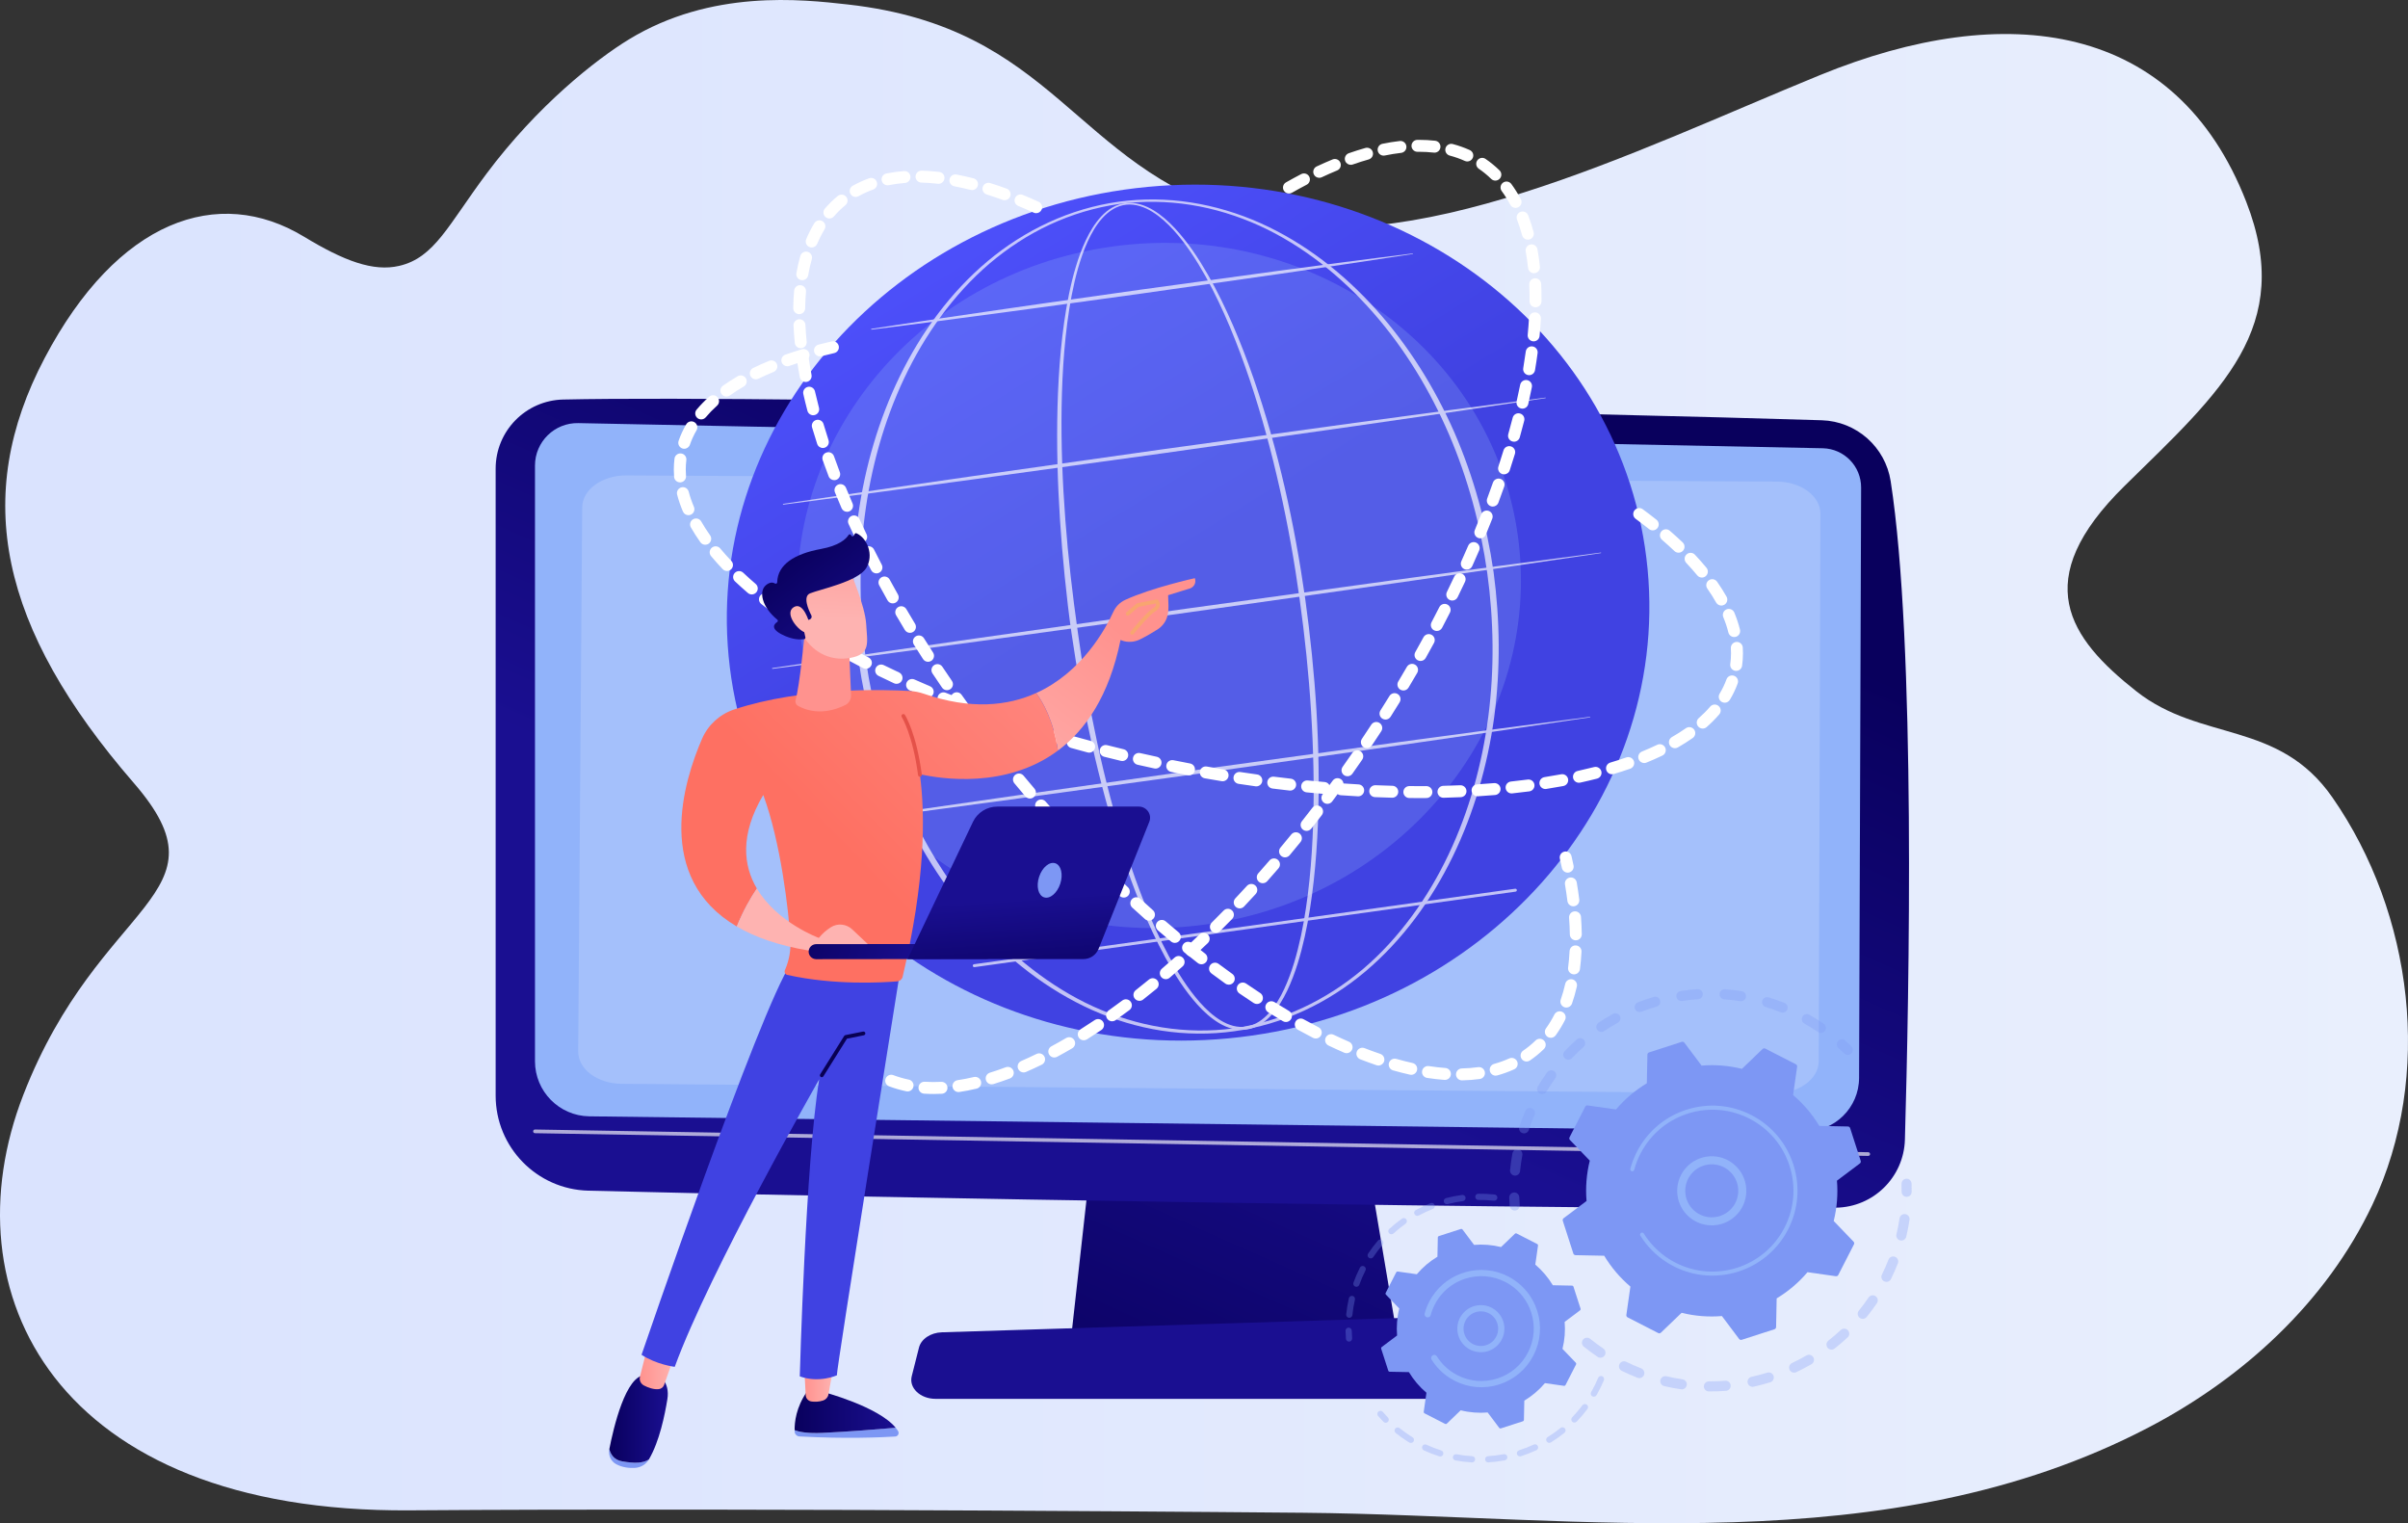 <?xml version="1.0" encoding="UTF-8"?> <svg xmlns="http://www.w3.org/2000/svg" width="3668" height="2320" viewBox="0 0 3668 2320" fill="none"><rect x="0" y="0" width="3668" height="2320" fill="#333333" stroke="none"/><path d="M957.918 60.069C908.323 90.319 818.887 160.369 740.859 264.844C682.811 342.582 662.03 392.419 608.122 404.944C568.612 414.128 524.112 397.499 463.073 360.482C332.458 281.282 179.045 334.494 67.994 545.374C-43.04 756.272 -1.165 955.95 203.808 1192.56C353.813 1365.71 152.091 1367.6 35.475 1667.69C-81.141 1967.77 83.332 2304.4 624.451 2300.38C1166.3 2296.36 1985.41 2304.05 1985.43 2304.05C2413.24 2308.07 2874.82 2381.77 3272.49 2174.3C3416.2 2099.33 3543.26 1983.7 3613.8 1834.84C3706.94 1638.27 3675.83 1391.3 3552.76 1214.42C3470.71 1096.52 3352.64 1130.47 3254.19 1052.88C3151.44 971.884 3089.63 883.952 3236.56 739.799C3383.47 595.646 3495.95 498.529 3421.67 307.531C3315.11 33.559 3056.52 -1.788 2772.43 114.342C2488.33 230.489 2145.56 403.97 1892.43 328.405C1633.44 251.102 1608.07 42.396 1291.44 6.823C1221.04 -1.075 1083.51 -16.521 957.918 60.069Z" fill="url(#paint0_linear_385_4559)"></path><path d="M1675.04 1647.71L1632.38 2030.32H2127.34L2062.87 1647.71H1675.04Z" fill="url(#paint1_linear_385_4559)"></path><path d="M755 713.785V1668.67C755 1747.22 817.599 1811.46 896.126 1813.48C1244.89 1822.47 2464.72 1844.28 2796.73 1839.39C2853.79 1838.55 2900.01 1792.89 2901.66 1735.84C2908.07 1514.01 2918.46 980.579 2879.98 732.929C2871.88 680.773 2827.86 641.776 2775.11 640.087C2482.88 630.739 1189.79 601.051 857.938 608.51C800.7 609.782 755 656.531 755 713.785Z" fill="url(#paint2_linear_385_4559)"></path><path d="M814.915 709.134V1616.33C814.915 1662.2 851.729 1699.57 897.591 1700.25L2748.96 1723.12C2794.42 1723.8 2831.69 1687.23 2831.86 1641.76L2834.96 742.663C2835.09 710.152 2809.18 683.511 2776.68 682.725L881.224 644.429C844.857 643.542 814.915 672.767 814.915 709.134Z" fill="#91B3FA"></path><path opacity="0.65" d="M2845.79 1760.55C2845.78 1760.55 2845.76 1760.55 2845.74 1760.55L814.869 1725.95C813.311 1725.92 812.077 1724.64 812.1 1723.09C812.123 1721.55 813.38 1720.32 814.915 1720.32C814.931 1720.32 814.946 1720.32 814.961 1720.32L2845.84 1754.92C2847.4 1754.95 2848.63 1756.23 2848.61 1757.78C2848.58 1759.33 2847.33 1760.55 2845.79 1760.55Z" fill="white"></path><path opacity="0.17" d="M886.832 772.821L880.731 1601.46C880.53 1628.41 909.994 1650.41 946.669 1650.71L2702.96 1665.2C2740.02 1665.51 2770.31 1643.55 2770.4 1616.33L2772.99 782.578C2773.07 755.62 2743.48 733.677 2706.79 733.484L954.004 724.097C917.128 723.904 887.032 745.732 886.832 772.821Z" fill="white"></path><path d="M2284.6 2130.56H1425.18C1401.83 2130.56 1384.3 2113.93 1388.81 2096.08L1399.84 2052.47C1403.16 2039.36 1417.59 2029.72 1434.73 2029.19L2263.24 2003.34C2281.14 2002.78 2297 2012.28 2300.9 2025.91L2320.78 2095.38C2325.95 2113.42 2308.32 2130.56 2284.6 2130.56Z" fill="url(#paint3_linear_385_4559)"></path><path d="M2509.68 866.55C2543.71 1224.66 2257.95 1544.74 1871.4 1581.48C1484.86 1618.22 1143.91 1357.69 1109.88 999.584C1075.85 641.475 1361.62 321.391 1748.16 284.654C2134.71 247.917 2475.65 508.441 2509.68 866.55Z" fill="url(#paint4_linear_385_4559)"></path><path opacity="0.25" d="M1837.64 1407.89C2139.4 1365.78 2351.77 1100.56 2312 815.498C2272.22 530.435 1995.35 333.48 1693.59 375.587C1391.84 417.694 1179.46 682.918 1219.24 967.981C1259.02 1253.04 1535.88 1450 1837.64 1407.89Z" fill="#91B3FA"></path><g opacity="0.68"><path d="M1988.1 911.362C2003.81 1025.16 2011.91 1140.25 2007.51 1255.22C2006.34 1283.94 2004.35 1312.65 2001.19 1341.25C1998.01 1369.84 1993.71 1398.34 1987.5 1426.49C1981.2 1454.58 1973.23 1482.5 1960.81 1508.75C1954.53 1521.79 1947.11 1534.48 1937.29 1545.44C1932.37 1550.88 1926.84 1555.88 1920.55 1559.85C1914.26 1563.8 1907.2 1566.74 1899.78 1567.9C1892.38 1569.16 1884.74 1568.75 1877.52 1566.94C1870.28 1565.17 1863.47 1562.09 1857.13 1558.36C1844.47 1550.84 1833.67 1540.82 1823.93 1530.11C1804.54 1508.48 1789.08 1483.87 1775.24 1458.64C1761.45 1433.34 1749.43 1407.13 1738.48 1380.53C1727.55 1353.92 1717.72 1326.88 1708.7 1299.58C1690.66 1244.97 1675.81 1189.38 1663.19 1133.31C1650.61 1077.23 1640.33 1020.64 1632.1 963.757C1627.99 935.319 1624.79 906.758 1621.84 878.181C1618.94 849.596 1616.54 820.966 1614.67 792.288C1610.96 734.95 1609.35 677.449 1610.86 619.987C1611.64 591.263 1613.2 562.54 1615.92 533.917C1618.65 505.301 1622.47 476.755 1628.23 448.549C1631.13 434.457 1634.5 420.443 1638.65 406.636C1642.8 392.838 1647.68 379.224 1653.83 366.135C1660 353.1 1667.42 340.443 1677.37 329.753C1682.36 324.446 1687.99 319.648 1694.39 316.039C1700.76 312.398 1707.89 310.007 1715.21 309.267C1722.52 308.457 1729.95 309.274 1736.99 311.264C1744.03 313.27 1750.69 316.409 1756.92 320.15C1769.38 327.685 1780.2 337.52 1790.05 348.056C1809.68 369.305 1825.62 393.524 1839.98 418.437C1854.26 443.427 1866.81 469.366 1878.25 495.737C1889.68 522.131 1899.98 548.988 1909.44 576.13C1947.04 684.838 1971.9 797.61 1988.1 911.362ZM1979.68 912.535C1971.87 855.829 1961.81 799.423 1949.21 743.588C1936.69 687.746 1921.79 632.397 1903.54 578.151C1894.42 551.032 1884.45 524.191 1873.38 497.82C1862.28 471.464 1850.1 445.549 1836.19 420.581C1822.21 395.699 1806.65 371.519 1787.54 350.37C1777.95 339.887 1767.42 330.123 1755.38 322.672C1749.37 318.97 1742.97 315.877 1736.23 313.879C1729.51 311.912 1722.43 311.002 1715.47 311.781C1708.51 312.529 1701.79 314.89 1695.75 318.422C1689.68 321.932 1684.31 326.598 1679.55 331.781C1670.03 342.232 1662.87 354.704 1656.94 367.593C1651.03 380.535 1646.34 394.041 1642.39 407.747C1638.44 421.453 1635.24 435.39 1632.51 449.413C1627.11 477.473 1623.61 505.903 1621.21 534.403C1618.82 562.91 1617.57 591.518 1617.11 620.133C1616.23 677.372 1618.46 734.641 1622.78 791.725C1627.06 848.825 1633.73 905.724 1641.75 962.407C1649.51 1019.11 1659.31 1075.56 1671.41 1131.51C1683.54 1187.44 1697.91 1242.92 1715.44 1297.38C1724.21 1324.61 1733.78 1351.58 1744.44 1378.11C1755.11 1404.63 1766.84 1430.73 1780.3 1455.9C1793.82 1480.99 1808.93 1505.41 1827.72 1526.69C1837.15 1537.23 1847.57 1547.02 1859.56 1554.25C1865.55 1557.84 1871.93 1560.78 1878.62 1562.46C1885.29 1564.16 1892.27 1564.64 1899.02 1563.47C1905.77 1562.35 1912.2 1559.62 1918.01 1555.91C1923.83 1552.18 1929.01 1547.43 1933.65 1542.2C1942.92 1531.69 1950.06 1519.31 1956.1 1506.52C1968.05 1480.75 1975.73 1453.09 1981.74 1425.23C1987.66 1397.31 1991.71 1368.98 1994.64 1340.55C1997.56 1312.11 1999.31 1283.54 2000.24 1254.96C2002.12 1197.76 2000.67 1140.48 1997.06 1083.36C1993.53 1026.23 1987.62 969.241 1979.68 912.535Z" fill="white"></path><path d="M2275.12 871.316C2284.94 944.636 2285.75 1019.25 2276 1092.65C2265.88 1165.93 2245.25 1237.94 2212.91 1304.53C2196.72 1337.79 2177.58 1369.64 2155.35 1399.21C2133.13 1428.78 2107.8 1456.07 2079.5 1479.92C2051.16 1503.7 2019.79 1523.96 1986.16 1539.42C1952.54 1554.91 1916.69 1565.54 1880.03 1570.69C1843.37 1575.8 1805.96 1575.42 1769.38 1569.76C1732.78 1564.13 1697.05 1553.27 1663.26 1538.17C1629.48 1523 1597.61 1503.71 1568.1 1481.37C1538.58 1459.03 1511.41 1433.64 1486.7 1406.08C1437.28 1350.9 1397.67 1287.26 1367.78 1219.53C1352.98 1185.58 1340.62 1150.57 1330.69 1114.9C1320.79 1079.22 1313.25 1042.9 1307.96 1006.25C1303.04 969.55 1300.37 932.55 1300.16 895.527C1299.97 858.505 1302.31 821.459 1307.27 784.768C1317.54 711.463 1338.27 639.454 1370.73 572.906C1386.97 539.671 1406.17 507.847 1428.45 478.306C1450.72 448.78 1476.08 421.538 1504.42 397.758C1532.78 374.041 1564.19 353.933 1597.79 338.507C1631.36 323.042 1667.17 312.421 1703.77 307.277C1740.4 302.232 1777.74 302.68 1814.25 308.395C1850.77 314.064 1886.46 324.847 1920.2 339.918C1953.93 355.059 1985.75 374.349 2015.2 396.663C2044.68 418.992 2071.8 444.353 2096.48 471.888C2145.83 527.006 2185.42 590.577 2215.25 658.251C2244.77 726.141 2264.46 798.112 2275.12 871.316ZM2265.47 872.666C2255.26 800.24 2236.11 728.987 2207.25 661.73C2178.29 594.595 2139.95 531.233 2091.66 476.177C2067.52 448.68 2040.93 423.296 2011.99 400.89C1983.04 378.522 1951.79 358.993 1918.47 343.79C1885.12 328.696 1849.86 317.728 1813.69 312.02C1777.54 306.305 1740.56 305.811 1704.27 310.755C1668.02 315.969 1632.6 326.598 1599.41 342.008C1566.2 357.419 1535.32 377.65 1507.42 401.306C1479.56 425.07 1454.9 452.421 1433.22 481.861C1411.56 511.341 1392.97 543.033 1377.34 576.076C1346.04 642.231 1326.56 713.631 1317.17 786.079C1312.52 822.338 1310.59 858.921 1310.93 895.45C1311.25 931.995 1313.99 968.501 1318.96 1004.71C1324.11 1040.9 1331.5 1076.76 1341.21 1111.99C1350.91 1147.2 1362.8 1181.85 1377.23 1215.43C1406.14 1282.51 1444.45 1345.8 1492.68 1400.79C1516.76 1428.27 1543.31 1453.64 1572.21 1476.03C1601.11 1498.37 1632.3 1517.91 1665.58 1533.08C1698.88 1548.15 1734.09 1559.04 1770.18 1564.78C1806.26 1570.55 1843.18 1571.11 1879.43 1566.24C1915.64 1561.03 1951.01 1550.42 1984.15 1535.03C2017.32 1519.66 2048.24 1499.57 2076.18 1475.97C2104.07 1452.29 2128.76 1424.97 2150.49 1395.58C2172.2 1366.14 2190.84 1334.48 2206.53 1301.45C2237.95 1235.33 2257.54 1163.93 2267.07 1091.46C2276.46 1018.89 2275.42 945.122 2265.47 872.666Z" fill="white"></path><path d="M1193.08 767.352L1338.04 745.933L1483.07 725.023L1773.25 683.989L2063.58 644.082L2208.81 624.56L2354.11 605.578C2354.35 605.547 2354.56 605.717 2354.59 605.949C2354.62 606.18 2354.46 606.396 2354.22 606.427L2209.27 627.939L2064.25 648.91L1774.09 689.998L1483.76 729.959L1338.55 749.542L1193.26 768.617C1192.91 768.663 1192.59 768.416 1192.54 768.061C1192.49 767.722 1192.73 767.398 1193.08 767.352Z" fill="white"></path><path d="M1327.52 500.789C1361.79 495.452 1396.11 490.431 1430.39 485.24L1533.33 470.199C1567.64 465.124 1601.99 460.365 1636.32 455.483L1739.32 440.913L1945.48 412.753L2048.62 399.1C2083.03 394.743 2117.4 390.2 2151.83 385.988C2152.06 385.957 2152.27 386.127 2152.3 386.366C2152.33 386.598 2152.17 386.806 2151.94 386.844C2117.68 392.22 2083.36 397.265 2049.08 402.486L1946.15 417.589L1740.17 446.929L1637.1 461.106C1602.75 465.811 1568.4 470.631 1534.02 475.143L1430.9 488.857C1396.49 493.254 1362.12 497.812 1327.69 502.062C1327.34 502.108 1327.02 501.854 1326.98 501.507C1326.95 501.159 1327.19 500.843 1327.52 500.789Z" fill="white"></path><path d="M1176.56 1017.46L1334.13 994.278L1491.77 971.601L1807.16 927.051L2122.71 883.626L2280.54 862.346L2438.45 841.606C2438.69 841.575 2438.91 841.737 2438.94 841.976C2438.97 842.207 2438.8 842.423 2438.57 842.454L2281.02 865.724L2123.39 888.455L1808 933.059L1492.46 976.538L1334.64 997.872L1176.74 1018.71C1176.4 1018.76 1176.07 1018.51 1176.03 1018.16C1175.97 1017.83 1176.21 1017.51 1176.56 1017.46Z" fill="white"></path><path d="M1260.91 1253.49L1405.87 1232.07L1550.9 1211.16L1841.08 1170.13L2131.41 1130.22L2276.64 1110.7L2421.94 1091.72C2422.18 1091.69 2422.39 1091.86 2422.42 1092.09C2422.45 1092.32 2422.28 1092.53 2422.05 1092.56L2277.1 1114.08L2132.08 1135.05L1841.92 1176.14L1551.59 1216.1L1406.37 1235.68L1261.08 1254.75C1260.73 1254.8 1260.41 1254.55 1260.36 1254.2C1260.31 1253.86 1260.56 1253.54 1260.91 1253.49Z" fill="white"></path><path d="M2308.62 1358.04L1484.34 1473.04C1483.11 1473.21 1481.98 1472.36 1481.8 1471.13C1481.63 1469.9 1482.49 1468.77 1483.71 1468.59L2307.99 1353.59C2309.22 1353.42 2310.35 1354.28 2310.53 1355.5C2310.71 1356.73 2309.85 1357.87 2308.62 1358.04Z" fill="white"></path></g><path d="M2162.59 1215.52C2157.28 1215.52 2152.03 1215.5 2146.7 1215.45C2141.67 1215.4 2137.64 1211.29 2137.69 1206.26C2137.73 1201.27 2141.8 1197.25 2146.78 1197.25C2146.81 1197.25 2146.84 1197.25 2146.87 1197.25C2152.14 1197.31 2157.39 1197.32 2162.6 1197.32C2165.99 1197.32 2169.35 1197.31 2172.7 1197.28C2177.78 1197.35 2181.83 1201.29 2181.87 1206.31C2181.91 1211.33 2177.86 1215.43 2172.84 1215.47C2169.43 1215.5 2166.02 1215.52 2162.59 1215.52ZM2198.76 1215.06C2193.84 1215.06 2189.8 1211.14 2189.67 1206.19C2189.55 1201.17 2193.52 1197 2198.54 1196.88C2207.2 1196.66 2215.88 1196.37 2224.35 1196C2229.41 1195.85 2233.61 1199.68 2233.83 1204.69C2234.05 1209.71 2230.15 1213.95 2225.14 1214.17C2216.55 1214.54 2207.76 1214.84 2198.99 1215.06C2198.91 1215.06 2198.84 1215.06 2198.76 1215.06ZM2120.8 1214.99C2120.73 1214.99 2120.65 1214.99 2120.56 1214.99C2112.07 1214.77 2103.29 1214.48 2094.45 1214.11C2089.43 1213.91 2085.52 1209.67 2085.73 1204.66C2085.94 1199.64 2090.24 1195.79 2095.19 1195.94C2103.93 1196.3 2112.63 1196.59 2121.03 1196.8C2126.05 1196.92 2130.02 1201.1 2129.89 1206.12C2129.76 1211.07 2125.72 1214.99 2120.8 1214.99ZM2068.87 1212.87C2068.7 1212.87 2068.53 1212.86 2068.35 1212.85C2059.69 1212.36 2050.92 1211.81 2042.28 1211.2C2037.27 1210.84 2033.5 1206.49 2033.85 1201.49C2034.21 1196.48 2038.63 1192.74 2043.56 1193.06C2052.12 1193.66 2060.8 1194.21 2069.37 1194.69C2074.39 1194.97 2078.23 1199.27 2077.95 1204.28C2077.67 1209.12 2073.66 1212.87 2068.87 1212.87ZM2250.69 1212.8C2245.92 1212.8 2241.92 1209.1 2241.62 1204.28C2241.3 1199.27 2245.11 1194.95 2250.13 1194.63C2258.81 1194.08 2267.47 1193.45 2275.87 1192.75C2280.84 1192.33 2285.28 1196.05 2285.69 1201.05C2286.11 1206.05 2282.39 1210.46 2277.38 1210.88C2268.86 1211.59 2260.08 1212.23 2251.27 1212.79C2251.08 1212.8 2250.88 1212.8 2250.69 1212.8ZM2017.02 1209.22C2016.76 1209.22 2016.5 1209.21 2016.24 1209.19C2007.65 1208.46 1998.89 1207.66 1990.23 1206.81C1985.23 1206.32 1981.58 1201.87 1982.07 1196.87C1982.56 1191.87 1986.98 1188.2 1992.01 1188.71C2000.6 1189.56 2009.26 1190.34 2017.77 1191.07C2022.78 1191.49 2026.5 1195.9 2026.07 1200.89C2025.67 1205.63 2021.7 1209.22 2017.02 1209.22ZM2302.49 1208.45C2297.89 1208.45 2293.95 1204.99 2293.46 1200.32C2292.93 1195.32 2296.55 1190.84 2301.54 1190.31C2310.2 1189.39 2318.82 1188.38 2327.14 1187.29C2332.09 1186.66 2336.69 1190.15 2337.34 1195.13C2337.99 1200.12 2334.48 1204.68 2329.5 1205.33C2321.03 1206.43 2312.27 1207.47 2303.46 1208.4C2303.13 1208.44 2302.81 1208.45 2302.49 1208.45ZM1965.29 1204.13C1964.95 1204.13 1964.61 1204.11 1964.27 1204.07C1955.67 1203.11 1947.03 1202.08 1938.34 1201C1933.36 1200.38 1929.82 1195.83 1930.45 1190.84C1931.07 1185.86 1935.63 1182.34 1940.6 1182.95C1949.2 1184.03 1957.77 1185.04 1966.29 1185.99C1971.28 1186.55 1974.88 1191.05 1974.32 1196.04C1973.79 1200.69 1969.86 1204.13 1965.29 1204.13ZM2354.03 1201.72C2349.63 1201.72 2345.75 1198.52 2345.05 1194.03C2344.27 1189.07 2347.67 1184.41 2352.63 1183.63C2361.22 1182.29 2369.75 1180.83 2378 1179.29C2382.98 1178.36 2387.69 1181.64 2388.61 1186.56C2389.53 1191.5 2386.27 1196.25 2381.33 1197.17C2372.91 1198.73 2364.21 1200.23 2355.46 1201.6C2354.97 1201.68 2354.5 1201.72 2354.03 1201.72ZM1913.72 1197.67C1913.31 1197.67 1912.89 1197.64 1912.47 1197.59C1903.89 1196.4 1895.28 1195.16 1886.64 1193.85C1881.67 1193.1 1878.25 1188.47 1879 1183.5C1879.75 1178.53 1884.38 1175.12 1889.35 1175.87C1897.92 1177.16 1906.46 1178.4 1914.96 1179.57C1919.93 1180.25 1923.41 1184.84 1922.72 1189.83C1922.09 1194.38 1918.2 1197.67 1913.72 1197.67ZM2405.14 1192.19C2400.96 1192.19 2397.19 1189.29 2396.26 1185.04C2395.19 1180.13 2398.3 1175.28 2403.2 1174.21C2411.72 1172.34 2420.13 1170.35 2428.19 1168.29C2433.06 1167.04 2438.01 1169.99 2439.26 1174.86C2440.5 1179.72 2437.56 1184.67 2432.7 1185.92C2424.44 1188.03 2415.82 1190.07 2407.1 1191.98C2406.43 1192.12 2405.78 1192.19 2405.14 1192.19ZM1862.33 1189.91C1861.85 1189.91 1861.35 1189.87 1860.85 1189.79C1852.3 1188.38 1843.73 1186.93 1835.13 1185.41C1830.18 1184.54 1826.87 1179.81 1827.75 1174.87C1828.62 1169.93 1833.32 1166.63 1838.28 1167.49C1846.81 1168.99 1855.32 1170.44 1863.8 1171.83C1868.76 1172.65 1872.11 1177.32 1871.3 1182.28C1870.57 1186.74 1866.7 1189.91 1862.33 1189.91ZM1811.15 1180.87C1810.58 1180.87 1810.02 1180.82 1809.45 1180.71C1800.94 1179.1 1792.4 1177.43 1783.84 1175.7C1778.91 1174.71 1775.72 1169.91 1776.72 1164.99C1777.71 1160.06 1782.5 1156.87 1787.43 1157.87C1795.92 1159.58 1804.38 1161.23 1812.83 1162.83C1817.77 1163.76 1821.01 1168.52 1820.08 1173.46C1819.25 1177.83 1815.43 1180.87 1811.15 1180.87ZM2455.49 1179.28C2451.57 1179.28 2447.94 1176.73 2446.77 1172.78C2445.34 1167.97 2448.08 1162.9 2452.9 1161.47C2461.22 1158.99 2469.41 1156.35 2477.24 1153.63C2482 1151.97 2487.17 1154.49 2488.82 1159.24C2490.47 1163.98 2487.95 1169.16 2483.21 1170.81C2475.12 1173.63 2466.66 1176.35 2458.08 1178.9C2457.22 1179.16 2456.35 1179.28 2455.49 1179.28ZM1760.19 1170.6C1759.56 1170.6 1758.92 1170.53 1758.27 1170.39C1749.73 1168.56 1741.24 1166.69 1732.78 1164.77C1727.89 1163.66 1724.82 1158.77 1725.93 1153.88C1727.04 1148.98 1731.91 1145.91 1736.82 1147.03C1745.2 1148.93 1753.63 1150.79 1762.09 1152.6C1767.01 1153.65 1770.13 1158.49 1769.08 1163.4C1768.16 1167.67 1764.38 1170.6 1760.19 1170.6ZM2504.55 1162.18C2500.96 1162.18 2497.55 1160.03 2496.12 1156.51C2494.23 1151.86 2496.47 1146.54 2501.12 1144.65C2509.13 1141.4 2516.95 1137.93 2524.37 1134.37C2528.9 1132.19 2534.33 1134.1 2536.51 1138.63C2538.68 1143.15 2536.78 1148.59 2532.25 1150.77C2524.5 1154.49 2516.33 1158.1 2507.97 1161.5C2506.86 1161.96 2505.69 1162.18 2504.55 1162.18ZM1709.49 1159.09C1708.79 1159.09 1708.08 1159.01 1707.36 1158.84C1698.86 1156.8 1690.41 1154.72 1682.01 1152.6C1677.14 1151.36 1674.19 1146.42 1675.42 1141.54C1676.65 1136.68 1681.61 1133.74 1686.47 1134.96C1694.8 1137.06 1703.17 1139.13 1711.6 1141.15C1716.48 1142.32 1719.49 1147.23 1718.32 1152.12C1717.33 1156.28 1713.6 1159.09 1709.49 1159.09ZM1659.08 1146.35C1658.31 1146.35 1657.52 1146.25 1656.73 1146.04C1648.28 1143.79 1639.89 1141.5 1631.54 1139.17C1626.71 1137.82 1623.88 1132.8 1625.23 1127.96C1626.59 1123.12 1631.63 1120.29 1636.44 1121.65C1644.71 1123.96 1653.03 1126.23 1661.41 1128.47C1666.26 1129.76 1669.15 1134.75 1667.85 1139.6C1666.78 1143.66 1663.1 1146.35 1659.08 1146.35ZM2551.31 1139.58C2548.17 1139.58 2545.1 1137.94 2543.42 1135.02C2540.92 1130.66 2542.42 1125.1 2546.78 1122.6C2554.28 1118.3 2561.42 1113.76 2568.02 1109.13C2572.13 1106.26 2577.81 1107.25 2580.69 1111.36C2583.58 1115.47 2582.58 1121.15 2578.46 1124.03C2571.41 1128.97 2563.8 1133.8 2555.84 1138.38C2554.42 1139.19 2552.86 1139.58 2551.31 1139.58ZM1609.02 1132.33C1608.17 1132.33 1607.31 1132.22 1606.45 1131.96C1598.06 1129.49 1589.72 1126.99 1581.45 1124.44C1576.65 1122.96 1573.95 1117.87 1575.43 1113.07C1576.91 1108.27 1581.99 1105.57 1586.8 1107.06C1595 1109.58 1603.26 1112.07 1611.58 1114.51C1616.4 1115.93 1619.16 1120.98 1617.74 1125.8C1616.57 1129.76 1612.95 1132.33 1609.02 1132.33ZM1559.33 1117.02C1558.41 1117.02 1557.46 1116.88 1556.53 1116.57C1548.26 1113.89 1539.91 1111.14 1531.73 1108.37C1526.98 1106.76 1524.42 1101.6 1526.03 1096.84C1527.65 1092.08 1532.81 1089.53 1537.57 1091.14C1545.66 1093.88 1553.93 1096.61 1562.12 1099.26C1566.91 1100.8 1569.53 1105.93 1567.98 1110.71C1566.74 1114.56 1563.17 1117.02 1559.33 1117.02ZM2593.67 1109.66C2591.15 1109.66 2588.65 1108.62 2586.85 1106.57C2583.52 1102.8 2583.89 1097.05 2587.66 1093.74C2594.04 1088.11 2599.9 1082.22 2605.06 1076.22C2608.34 1072.41 2614.08 1071.98 2617.89 1075.26C2621.7 1078.54 2622.13 1084.28 2618.84 1088.09C2613.13 1094.72 2606.69 1101.21 2599.68 1107.39C2597.96 1108.91 2595.81 1109.66 2593.67 1109.66ZM1510.08 1100.35C1509.07 1100.35 1508.05 1100.18 1507.05 1099.82C1498.8 1096.9 1490.54 1093.91 1482.49 1090.92C1477.77 1089.18 1475.37 1083.94 1477.12 1079.23C1478.86 1074.52 1484.11 1072.11 1488.81 1073.86C1496.79 1076.81 1504.96 1079.78 1513.13 1082.68C1517.87 1084.36 1520.34 1089.55 1518.67 1094.28C1517.33 1098.02 1513.83 1100.35 1510.08 1100.35ZM1461.33 1082.27C1460.23 1082.27 1459.12 1082.07 1458.04 1081.65C1449.88 1078.49 1441.72 1075.24 1433.76 1072.01C1429.1 1070.12 1426.86 1064.81 1428.75 1060.15C1430.64 1055.5 1435.95 1053.27 1440.61 1055.15C1448.48 1058.35 1456.56 1061.56 1464.63 1064.69C1469.31 1066.51 1471.63 1071.78 1469.82 1076.46C1468.42 1080.06 1464.98 1082.27 1461.33 1082.27ZM2627.2 1070.3C2625.61 1070.3 2623.99 1069.87 2622.51 1068.99C2618.21 1066.4 2616.83 1060.81 2619.42 1056.51C2623.66 1049.48 2627.16 1042.16 2629.84 1034.75C2631.55 1030.03 2636.77 1027.57 2641.49 1029.29C2646.21 1031.01 2648.65 1036.22 2646.94 1040.94C2643.86 1049.46 2639.84 1057.86 2634.99 1065.89C2633.3 1068.73 2630.28 1070.3 2627.2 1070.3ZM1413.16 1062.71C1411.97 1062.71 1410.77 1062.48 1409.61 1061.98C1401.62 1058.59 1393.55 1055.08 1385.63 1051.55C1381.04 1049.5 1378.98 1044.13 1381.01 1039.54C1383.06 1034.95 1388.43 1032.88 1393.02 1034.93C1400.85 1038.41 1408.83 1041.88 1416.72 1045.24C1421.35 1047.2 1423.5 1052.54 1421.53 1057.17C1420.07 1060.63 1416.69 1062.71 1413.16 1062.71ZM1365.67 1041.54C1364.39 1041.54 1363.07 1041.27 1361.83 1040.69C1353.89 1036.98 1345.94 1033.18 1338.22 1029.4C1333.71 1027.19 1331.84 1021.74 1334.06 1017.22C1336.26 1012.71 1341.71 1010.85 1346.23 1013.06C1353.85 1016.79 1361.69 1020.54 1369.52 1024.2C1374.07 1026.33 1376.04 1031.74 1373.92 1036.29C1372.38 1039.6 1369.1 1041.54 1365.67 1041.54ZM2644.66 1021.81C2644.23 1021.81 2643.81 1021.78 2643.38 1021.72C2638.4 1021.02 2634.94 1016.42 2635.64 1011.45C2636.4 1006.08 2636.78 1000.56 2636.78 995.072C2636.78 992.542 2636.71 989.958 2636.54 987.367C2636.22 982.353 2640.02 978.034 2645.04 977.718C2650.02 977.401 2654.38 981.204 2654.69 986.225C2654.88 989.195 2654.98 992.18 2654.97 995.087C2654.97 1001.42 2654.52 1007.79 2653.65 1014C2653.01 1018.53 2649.12 1021.81 2644.66 1021.81ZM1318.99 1018.66C1317.58 1018.66 1316.16 1018.33 1314.83 1017.65C1307.05 1013.64 1299.27 1009.53 1291.67 1005.42C1287.25 1003.02 1285.62 997.502 1288.01 993.082C1290.41 988.662 1295.93 987.027 1300.34 989.418C1307.83 993.475 1315.51 997.525 1323.16 1001.47C1327.62 1003.76 1329.38 1009.26 1327.08 1013.71C1325.46 1016.86 1322.29 1018.66 1318.99 1018.66ZM1273.29 993.876C1271.75 993.876 1270.2 993.491 1268.78 992.673C1261.15 988.308 1253.55 983.842 1246.18 979.384C1241.89 976.784 1240.51 971.192 1243.11 966.896C1245.7 962.6 1251.3 961.219 1255.59 963.819C1262.83 968.192 1270.31 972.588 1277.81 976.885C1282.18 979.376 1283.69 984.937 1281.19 989.295C1279.51 992.234 1276.44 993.876 1273.29 993.876ZM2641.6 970.259C2637.52 970.259 2633.8 967.49 2632.77 963.348C2630.88 955.697 2628.28 947.845 2625.03 940.001C2623.11 935.358 2625.31 930.036 2629.96 928.115C2634.59 926.195 2639.91 928.4 2641.84 933.044C2645.43 941.721 2648.32 950.444 2650.44 958.975C2651.64 963.85 2648.67 968.786 2643.79 969.989C2643.05 970.174 2642.32 970.259 2641.6 970.259ZM1228.81 966.958C1227.12 966.958 1225.42 966.495 1223.9 965.516C1216.44 960.726 1209.08 955.851 1202 951.015C1197.85 948.177 1196.79 942.523 1199.63 938.373C1202.47 934.224 1208.12 933.159 1212.27 935.998C1219.19 940.734 1226.41 945.508 1233.73 950.205C1237.95 952.92 1239.18 958.543 1236.46 962.778C1234.74 965.485 1231.81 966.958 1228.81 966.958ZM1185.91 937.594C1184.05 937.594 1182.16 937.024 1180.54 935.836C1173.36 930.576 1166.31 925.215 1159.59 919.908C1155.65 916.792 1154.97 911.077 1158.08 907.128C1161.19 903.179 1166.92 902.515 1170.86 905.624C1177.41 910.799 1184.29 916.021 1191.3 921.15C1195.35 924.12 1196.23 929.812 1193.26 933.861C1191.48 936.306 1188.72 937.594 1185.91 937.594ZM2622.04 922.299C2618.86 922.299 2615.77 920.626 2614.1 917.664C2610.17 910.676 2605.66 903.534 2600.7 896.453C2597.82 892.334 2598.83 886.665 2602.95 883.788C2607.06 880.911 2612.73 881.906 2615.61 886.033C2620.9 893.599 2625.73 901.243 2629.95 908.748C2632.42 913.129 2630.86 918.674 2626.49 921.135C2625.08 921.922 2623.55 922.299 2622.04 922.299ZM1145.15 905.362C1143.05 905.362 1140.95 904.644 1139.23 903.163C1132.42 897.325 1125.81 891.378 1119.59 885.508C1115.93 882.06 1115.76 876.306 1119.21 872.651C1122.66 868.995 1128.41 868.825 1132.07 872.273C1138.09 877.949 1144.49 883.696 1151.08 889.365C1154.89 892.635 1155.33 898.381 1152.06 902.192C1150.26 904.282 1147.71 905.362 1145.15 905.362ZM2592.42 879.669C2589.79 879.669 2587.2 878.543 2585.39 876.361C2580.2 870.067 2574.55 863.665 2568.58 857.332C2565.14 853.676 2565.31 847.923 2568.97 844.475C2572.63 841.027 2578.39 841.204 2581.83 844.86C2588.06 851.478 2593.98 858.181 2599.42 864.783C2602.61 868.655 2602.07 874.394 2598.19 877.587C2596.5 878.991 2594.45 879.669 2592.42 879.669ZM1107.41 869.658C1105 869.658 1102.6 868.709 1100.81 866.827C1094.55 860.24 1088.61 853.568 1083.13 846.997C1079.91 843.133 1080.44 837.402 1084.29 834.186C1088.16 830.969 1093.89 831.494 1097.1 835.35C1102.33 841.621 1108.01 847.992 1114 854.294C1117.46 857.942 1117.31 863.696 1113.67 867.151C1111.91 868.825 1109.66 869.658 1107.41 869.658ZM2556.86 841.798C2554.61 841.798 2552.36 840.965 2550.6 839.292C2544.61 833.599 2538.23 827.83 2531.65 822.145C2527.85 818.86 2527.43 813.121 2530.71 809.319C2534 805.516 2539.74 805.092 2543.54 808.378C2550.34 814.255 2556.94 820.217 2563.13 826.11C2566.77 829.573 2566.92 835.327 2563.46 838.968C2561.67 840.842 2559.27 841.798 2556.86 841.798ZM1074.27 829.704C1071.42 829.704 1068.62 828.37 1066.85 825.871C1061.52 818.351 1056.64 810.753 1052.37 803.287C1049.87 798.929 1051.37 793.368 1055.74 790.869C1060.1 788.378 1065.66 789.874 1068.15 794.24C1072.15 801.205 1076.7 808.308 1081.69 815.35C1084.6 819.446 1083.63 825.13 1079.53 828.031C1077.93 829.164 1076.09 829.704 1074.27 829.704ZM2517.56 807.784C2515.58 807.784 2513.58 807.136 2511.92 805.809C2505.35 800.603 2498.5 795.366 2491.53 790.237C2487.48 787.259 2486.62 781.567 2489.59 777.518C2492.57 773.468 2498.27 772.612 2502.31 775.582C2509.46 780.842 2516.5 786.218 2523.23 791.563C2527.17 794.687 2527.83 800.41 2524.7 804.344C2522.9 806.604 2520.25 807.784 2517.56 807.784ZM1048.67 784.676C1045.13 784.676 1041.76 782.593 1040.29 779.138C1036.63 770.522 1033.65 761.86 1031.44 753.384C1030.16 748.524 1033.08 743.557 1037.94 742.285C1042.8 741.02 1047.76 743.928 1049.04 748.787C1051.03 756.407 1053.71 764.221 1057.03 772.011C1058.99 776.639 1056.84 781.976 1052.21 783.943C1051.07 784.436 1049.85 784.676 1048.67 784.676ZM1035.89 734.695C1031.19 734.695 1027.2 731.078 1026.83 726.311C1026.54 722.624 1026.39 718.906 1026.39 715.266C1026.39 709.674 1026.74 704.051 1027.42 698.552C1028.03 693.569 1032.56 690.044 1037.56 690.638C1042.55 691.255 1046.09 695.798 1045.47 700.781C1044.89 705.54 1044.59 710.414 1044.59 715.266C1044.59 718.436 1044.72 721.675 1044.96 724.884C1045.36 729.897 1041.62 734.271 1036.61 734.664C1036.36 734.68 1036.13 734.695 1035.89 734.695ZM1042.29 683.504C1041.31 683.504 1040.31 683.342 1039.33 683.01C1034.58 681.375 1032.05 676.199 1033.69 671.448C1036.64 662.848 1040.54 654.379 1045.27 646.273C1047.8 641.93 1053.38 640.465 1057.71 643.002C1062.05 645.532 1063.51 651.101 1060.98 655.443C1056.86 662.516 1053.46 669.898 1050.89 677.364C1049.59 681.136 1046.07 683.504 1042.29 683.504ZM1068.11 638.783C1066.04 638.783 1063.97 638.081 1062.26 636.647C1058.42 633.415 1057.92 627.677 1061.15 623.835C1066.78 617.133 1073.17 610.569 1080.13 604.314C1083.86 600.959 1089.62 601.259 1092.97 605C1096.33 608.733 1096.02 614.487 1092.28 617.842C1085.95 623.527 1080.17 629.481 1075.08 635.536C1073.28 637.68 1070.7 638.783 1068.11 638.783ZM1106.52 603.982C1103.68 603.982 1100.88 602.655 1099.1 600.164C1096.19 596.076 1097.14 590.392 1101.23 587.476C1108.25 582.478 1115.83 577.596 1123.78 572.968C1128.11 570.446 1133.69 571.904 1136.22 576.246C1138.75 580.588 1137.28 586.157 1132.94 588.687C1125.48 593.037 1118.36 597.611 1111.8 602.293C1110.19 603.434 1108.35 603.982 1106.52 603.982ZM1151.3 577.719C1147.93 577.719 1144.69 575.837 1143.11 572.605C1140.91 568.085 1142.8 562.64 1147.31 560.442C1155.01 556.693 1163.17 553.037 1171.54 549.59C1176.19 547.685 1181.51 549.89 1183.42 554.534C1185.33 559.177 1183.12 564.499 1178.48 566.412C1170.45 569.713 1162.65 573.215 1155.28 576.801C1153.99 577.418 1152.63 577.719 1151.3 577.719ZM1199.29 557.85C1195.53 557.85 1192.02 555.513 1190.7 551.772C1189.04 547.037 1191.53 541.838 1196.26 540.172C1204.34 537.334 1212.79 534.58 1221.37 531.996C1226.18 530.538 1231.25 533.277 1232.7 538.082C1234.15 542.895 1231.42 547.962 1226.61 549.412C1218.29 551.919 1210.12 554.58 1202.3 557.326C1201.31 557.681 1200.29 557.85 1199.29 557.85ZM1249.03 542.81C1244.98 542.81 1241.28 540.087 1240.23 535.984C1238.97 531.117 1241.89 526.157 1246.76 524.9C1253.22 523.226 1259.94 521.599 1266.72 520.041C1271.63 518.915 1276.5 521.977 1277.62 526.875C1278.75 531.773 1275.68 536.655 1270.79 537.773C1264.17 539.293 1257.61 540.889 1251.32 542.517C1250.55 542.717 1249.78 542.81 1249.03 542.81Z" fill="white"></path><path d="M1422.2 1666.21C1417.27 1666.21 1412.36 1666.06 1407.6 1665.74C1402.59 1665.42 1398.79 1661.09 1399.12 1656.07C1399.45 1651.06 1403.78 1647.2 1408.8 1647.6C1416.78 1648.12 1425.15 1648.16 1433.71 1647.73C1433.86 1647.72 1434.03 1647.71 1434.18 1647.71C1438.99 1647.71 1443.01 1651.48 1443.26 1656.34C1443.51 1661.36 1439.66 1665.64 1434.64 1665.89C1430.45 1666.11 1426.27 1666.21 1422.2 1666.21ZM1459.98 1663.28C1455.55 1663.28 1451.67 1660.04 1450.99 1655.53C1450.25 1650.57 1453.67 1645.93 1458.64 1645.19C1466.67 1643.99 1475 1642.38 1483.4 1640.41C1488.31 1639.27 1493.19 1642.3 1494.33 1647.19C1495.48 1652.08 1492.44 1656.98 1487.55 1658.12C1478.66 1660.21 1469.84 1661.9 1461.32 1663.18C1460.88 1663.25 1460.43 1663.28 1459.98 1663.28ZM1382.47 1662.34C1381.86 1662.34 1381.25 1662.27 1380.62 1662.14C1371.52 1660.26 1362.66 1657.7 1354.3 1654.53C1349.6 1652.75 1347.23 1647.5 1349.01 1642.8C1350.79 1638.1 1356.05 1635.73 1360.74 1637.51C1368.21 1640.35 1376.14 1642.63 1384.3 1644.32C1389.22 1645.34 1392.38 1650.15 1391.37 1655.06C1390.48 1659.37 1386.69 1662.34 1382.47 1662.34ZM1510.55 1651.55C1506.67 1651.55 1503.07 1649.05 1501.86 1645.14C1500.38 1640.33 1503.07 1635.24 1507.88 1633.76C1515.75 1631.33 1523.85 1628.56 1531.95 1625.53C1536.66 1623.76 1541.9 1626.15 1543.66 1630.86C1545.42 1635.56 1543.03 1640.81 1538.33 1642.57C1529.89 1645.72 1521.45 1648.61 1513.24 1651.14C1512.34 1651.42 1511.43 1651.55 1510.55 1651.55ZM1334.11 1643.89C1332.54 1643.89 1330.94 1643.48 1329.48 1642.62C1326.88 1641.09 1324.29 1639.44 1321.79 1637.75C1316.7 1634.33 1311.77 1630.57 1307.11 1626.55C1303.3 1623.28 1302.87 1617.54 1306.14 1613.73C1309.41 1609.92 1315.15 1609.49 1318.96 1612.76C1323.09 1616.3 1327.45 1619.63 1331.95 1622.66C1334.17 1624.15 1336.45 1625.6 1338.75 1626.95C1343.07 1629.51 1344.5 1635.09 1341.95 1639.41C1340.25 1642.3 1337.22 1643.89 1334.11 1643.89ZM1559.23 1633.41C1555.71 1633.41 1552.37 1631.36 1550.88 1627.94C1548.88 1623.32 1550.99 1617.97 1555.61 1615.97C1563.21 1612.68 1571.03 1609.08 1578.84 1605.26C1583.34 1603.05 1588.8 1604.93 1591 1609.45C1593.21 1613.96 1591.33 1619.4 1586.81 1621.61C1578.76 1625.54 1570.69 1629.26 1562.85 1632.66C1561.67 1633.17 1560.44 1633.41 1559.23 1633.41ZM1605.96 1610.67C1602.72 1610.67 1599.58 1608.93 1597.94 1605.88C1595.55 1601.45 1597.21 1595.93 1601.64 1593.56C1609 1589.6 1616.52 1585.37 1624.02 1580.99C1628.36 1578.46 1633.92 1579.91 1636.46 1584.25C1639 1588.58 1637.54 1594.16 1633.2 1596.69C1625.53 1601.18 1617.8 1605.51 1610.25 1609.57C1608.89 1610.32 1607.41 1610.67 1605.96 1610.67ZM1294.89 1610.23C1292.28 1610.23 1289.68 1609.12 1287.88 1606.94C1282.2 1600.09 1276.9 1592.57 1272.13 1584.6C1269.55 1580.28 1270.95 1574.7 1275.25 1572.12C1279.56 1569.54 1285.15 1570.94 1287.73 1575.25C1292.04 1582.44 1296.8 1589.19 1301.89 1595.34C1305.09 1599.2 1304.55 1604.94 1300.68 1608.14C1298.99 1609.55 1296.93 1610.23 1294.89 1610.23ZM1650.84 1584.45C1647.82 1584.45 1644.86 1582.94 1643.13 1580.19C1640.46 1575.93 1641.74 1570.33 1646 1567.65C1653.1 1563.18 1660.36 1558.46 1667.57 1553.63C1671.73 1550.83 1677.39 1551.94 1680.19 1556.12C1682.99 1560.29 1681.87 1565.94 1677.7 1568.74C1670.35 1573.67 1662.93 1578.49 1655.68 1583.05C1654.17 1584 1652.5 1584.45 1650.84 1584.45ZM1268.12 1565.9C1264.6 1565.9 1261.25 1563.85 1259.77 1560.42C1256.31 1552.45 1253.17 1543.93 1250.45 1535.12C1248.97 1530.31 1251.65 1525.22 1256.46 1523.74C1261.27 1522.24 1266.35 1524.94 1267.83 1529.75C1270.36 1537.94 1273.26 1545.82 1276.46 1553.19C1278.45 1557.8 1276.34 1563.15 1271.73 1565.15C1270.56 1565.66 1269.33 1565.9 1268.12 1565.9ZM1694.02 1555.52C1691.18 1555.52 1688.38 1554.19 1686.6 1551.69C1683.7 1547.6 1684.65 1541.92 1688.75 1539C1695.64 1534.11 1702.64 1528.99 1709.57 1523.81C1713.59 1520.8 1719.29 1521.62 1722.3 1525.64C1725.31 1529.66 1724.49 1535.36 1720.47 1538.37C1713.43 1543.64 1706.3 1548.85 1699.3 1553.83C1697.69 1554.97 1695.85 1555.52 1694.02 1555.52ZM1735.64 1524.36C1732.94 1524.36 1730.28 1523.17 1728.48 1520.89C1725.38 1516.94 1726.06 1511.23 1730.01 1508.12C1736.68 1502.88 1743.44 1497.44 1750.11 1491.96C1753.99 1488.78 1759.72 1489.33 1762.92 1493.21C1766.11 1497.09 1765.55 1502.82 1761.67 1506.02C1754.9 1511.58 1748.03 1517.1 1741.25 1522.43C1739.59 1523.73 1737.6 1524.36 1735.64 1524.36ZM1252.65 1516.37C1248.44 1516.37 1244.66 1513.43 1243.76 1509.14C1241.99 1500.72 1240.48 1491.87 1239.29 1482.84C1238.64 1477.85 1242.15 1473.29 1247.12 1472.63C1252.11 1471.97 1256.67 1475.49 1257.33 1480.47C1258.45 1489.05 1259.88 1497.43 1261.55 1505.39C1262.59 1510.3 1259.45 1515.13 1254.53 1516.17C1253.91 1516.3 1253.28 1516.37 1252.65 1516.37ZM1775.81 1491.36C1773.24 1491.36 1770.69 1490.28 1768.9 1488.18C1765.63 1484.36 1766.07 1478.63 1769.88 1475.36C1776.28 1469.88 1782.82 1464.16 1789.31 1458.36C1793.07 1455.02 1798.81 1455.36 1802.15 1459.1C1805.49 1462.85 1805.17 1468.6 1801.42 1471.94C1794.83 1477.82 1788.2 1483.62 1781.71 1489.17C1780 1490.64 1777.9 1491.36 1775.81 1491.36ZM1245.79 1464.89C1241.04 1464.89 1237.03 1461.2 1236.73 1456.39C1236.16 1447.8 1235.84 1438.88 1235.75 1429.91C1235.71 1424.89 1239.75 1420.78 1244.77 1420.73C1244.8 1420.73 1244.82 1420.73 1244.86 1420.73C1249.84 1420.73 1253.9 1424.75 1253.95 1429.75C1254.03 1438.39 1254.34 1446.95 1254.87 1455.21C1255.21 1460.22 1251.4 1464.55 1246.39 1464.88C1246.19 1464.89 1245.99 1464.89 1245.79 1464.89ZM1814.61 1456.77C1812.17 1456.77 1809.73 1455.79 1807.93 1453.85C1804.51 1450.16 1804.74 1444.41 1808.42 1440.99C1814.68 1435.2 1821.01 1429.24 1827.22 1423.28C1830.85 1419.8 1836.6 1419.91 1840.08 1423.55C1843.56 1427.17 1843.44 1432.93 1839.81 1436.4C1833.52 1442.44 1827.11 1448.48 1820.77 1454.35C1819.03 1455.97 1816.82 1456.77 1814.61 1456.77ZM1852.12 1420.78C1849.78 1420.78 1847.44 1419.88 1845.66 1418.09C1842.12 1414.52 1842.15 1408.76 1845.72 1405.22C1851.71 1399.27 1857.83 1393.1 1863.9 1386.86C1867.41 1383.26 1873.17 1383.19 1876.77 1386.69C1880.37 1390.2 1880.44 1395.96 1876.94 1399.56C1870.79 1405.87 1864.6 1412.12 1858.54 1418.13C1856.75 1419.9 1854.44 1420.78 1852.12 1420.78ZM1245.26 1412.94C1245.14 1412.94 1245.02 1412.94 1244.9 1412.93C1239.88 1412.73 1235.97 1408.51 1236.17 1403.49C1236.51 1394.94 1237.05 1386.08 1237.79 1377.15C1238.21 1372.15 1242.54 1368.45 1247.6 1368.84C1252.61 1369.25 1256.33 1373.64 1255.92 1378.66C1255.2 1387.32 1254.67 1395.92 1254.34 1404.2C1254.16 1409.1 1250.12 1412.94 1245.26 1412.94ZM1888.4 1383.55C1886.16 1383.55 1883.92 1382.72 1882.16 1381.06C1878.51 1377.62 1878.34 1371.85 1881.79 1368.21C1887.61 1362.04 1893.54 1355.66 1899.39 1349.27C1902.79 1345.57 1908.53 1345.31 1912.24 1348.7C1915.94 1352.09 1916.2 1357.85 1912.81 1361.55C1906.9 1368.01 1900.91 1374.45 1895.02 1380.69C1893.23 1382.59 1890.82 1383.55 1888.4 1383.55ZM1249.51 1361.15C1249.14 1361.15 1248.77 1361.13 1248.4 1361.08C1243.41 1360.48 1239.87 1355.94 1240.47 1350.95C1240.88 1347.58 1241.32 1344.19 1241.77 1340.77C1242.44 1335.79 1247.05 1332.3 1252 1332.97C1256.98 1333.64 1260.47 1338.22 1259.8 1343.19C1259.36 1346.52 1258.92 1349.83 1258.53 1353.13C1257.97 1357.76 1254.04 1361.15 1249.51 1361.15ZM1923.5 1345.2C1921.35 1345.2 1919.2 1344.44 1917.46 1342.9C1913.71 1339.57 1913.37 1333.81 1916.71 1330.06C1922.32 1323.73 1928.05 1317.19 1933.73 1310.6C1937.01 1306.79 1942.76 1306.37 1946.56 1309.65C1950.36 1312.93 1950.79 1318.67 1947.51 1322.48C1941.76 1329.14 1935.98 1335.76 1930.3 1342.14C1928.51 1344.17 1926.01 1345.2 1923.5 1345.2ZM1957.45 1305.83C1955.39 1305.83 1953.31 1305.14 1951.61 1303.71C1947.76 1300.49 1947.25 1294.75 1950.48 1290.9C1955.98 1284.34 1961.51 1277.64 1966.95 1270.96C1970.12 1267.06 1975.85 1266.47 1979.75 1269.65C1983.64 1272.82 1984.23 1278.55 1981.06 1282.44C1975.57 1289.19 1969.97 1295.97 1964.43 1302.59C1962.63 1304.72 1960.05 1305.83 1957.45 1305.83ZM1990.27 1265.51C1988.29 1265.51 1986.3 1264.87 1984.62 1263.54C1980.68 1260.42 1980.02 1254.7 1983.13 1250.76C1988.36 1244.16 1993.72 1237.3 1999.05 1230.37C2002.11 1226.39 2007.82 1225.64 2011.81 1228.71C2015.79 1231.77 2016.53 1237.49 2013.47 1241.47C2008.08 1248.46 2002.68 1255.39 1997.4 1262.06C1995.6 1264.33 1992.95 1265.51 1990.27 1265.51ZM2021.97 1224.31C2020.07 1224.31 2018.16 1223.73 2016.52 1222.5C2012.5 1219.49 2011.68 1213.79 2014.69 1209.76C2019.83 1202.88 2024.95 1195.94 2030.06 1188.95C2033.01 1184.88 2038.71 1184 2042.77 1186.95C2046.84 1189.9 2047.72 1195.6 2044.77 1199.66C2039.62 1206.73 2034.46 1213.73 2029.26 1220.67C2027.48 1223.05 2024.74 1224.31 2021.97 1224.31ZM2052.57 1182.29C2050.75 1182.29 2048.92 1181.75 2047.33 1180.62C2043.23 1177.72 2042.26 1172.03 2045.16 1167.94C2050.13 1160.92 2055.07 1153.85 2059.99 1146.73C2062.84 1142.58 2068.51 1141.55 2072.64 1144.4C2076.77 1147.25 2077.81 1152.91 2074.96 1157.05C2070.01 1164.24 2065.01 1171.37 2060.01 1178.45C2058.23 1180.95 2055.43 1182.29 2052.57 1182.29ZM2082.08 1139.49C2080.34 1139.49 2078.58 1139 2077.02 1137.95C2072.85 1135.15 2071.74 1129.5 2074.54 1125.33C2079.36 1118.14 2084.12 1110.95 2088.81 1103.76C2091.56 1099.55 2097.19 1098.37 2101.4 1101.11C2105.61 1103.86 2106.79 1109.49 2104.05 1113.7C2099.31 1120.96 2094.52 1128.21 2089.65 1135.46C2087.89 1138.08 2085.01 1139.49 2082.08 1139.49ZM2110.48 1095.96C2108.81 1095.96 2107.13 1095.5 2105.62 1094.55C2101.37 1091.86 2100.12 1086.24 2102.8 1081.99C2107.44 1074.68 2112.01 1067.36 2116.51 1060.05C2119.15 1055.77 2124.76 1054.44 2129.03 1057.07C2133.31 1059.71 2134.65 1065.31 2132.01 1069.59C2127.47 1076.97 2122.85 1084.35 2118.17 1091.73C2116.44 1094.46 2113.48 1095.96 2110.48 1095.96ZM2137.73 1051.69C2136.14 1051.69 2134.53 1051.28 2133.07 1050.41C2128.76 1047.83 2127.36 1042.24 2129.94 1037.93C2134.35 1030.56 2138.76 1023.06 2143.06 1015.64C2145.59 1011.29 2151.15 1009.81 2155.5 1012.33C2159.85 1014.86 2161.33 1020.42 2158.81 1024.77C2154.46 1032.26 2150 1039.83 2145.55 1047.27C2143.84 1050.11 2140.83 1051.69 2137.73 1051.69ZM2163.8 1006.72C2162.29 1006.72 2160.76 1006.34 2159.35 1005.55C2154.97 1003.09 2153.41 997.548 2155.87 993.167C2160.14 985.577 2164.34 977.964 2168.38 970.529C2170.78 966.117 2176.31 964.49 2180.73 966.881C2185.14 969.28 2186.77 974.802 2184.37 979.222C2180.29 986.726 2176.04 994.416 2171.74 1002.08C2170.07 1005.05 2166.99 1006.72 2163.8 1006.72ZM2188.63 961.057C2187.2 961.057 2185.76 960.718 2184.4 960.008C2179.95 957.671 2178.25 952.172 2180.58 947.722C2184.64 940.009 2188.62 932.28 2192.45 924.737C2194.73 920.263 2200.19 918.466 2204.67 920.741C2209.16 923.017 2210.95 928.493 2208.67 932.967C2204.81 940.579 2200.77 948.385 2196.68 956.175C2195.07 959.283 2191.91 961.057 2188.63 961.057ZM2212.16 914.694C2210.81 914.694 2209.46 914.393 2208.17 913.769C2203.66 911.563 2201.78 906.117 2203.99 901.605C2207.82 893.753 2211.59 885.909 2215.17 878.289C2217.32 873.738 2222.74 871.802 2227.27 873.931C2231.82 876.067 2233.77 881.49 2231.63 886.033C2228.01 893.73 2224.2 901.659 2220.33 909.588C2218.76 912.812 2215.53 914.694 2212.16 914.694ZM2234.28 867.652C2233.03 867.652 2231.76 867.39 2230.54 866.843C2225.96 864.775 2223.93 859.392 2225.99 854.81C2229.56 846.912 2233.07 838.952 2236.44 831.162C2238.43 826.55 2243.79 824.429 2248.4 826.418C2253.01 828.416 2255.13 833.769 2253.14 838.381C2249.73 846.256 2246.19 854.309 2242.58 862.292C2241.06 865.662 2237.75 867.652 2234.28 867.652ZM2254.9 819.932C2253.75 819.932 2252.57 819.708 2251.44 819.238C2246.8 817.325 2244.58 812.003 2246.5 807.36C2249.79 799.384 2253.04 791.324 2256.15 783.395C2257.99 778.713 2263.26 776.415 2267.94 778.251C2272.61 780.086 2274.92 785.362 2273.08 790.044C2269.93 798.073 2266.65 806.233 2263.32 814.301C2261.87 817.811 2258.48 819.932 2254.9 819.932ZM2273.9 771.54C2272.84 771.54 2271.78 771.355 2270.73 770.969C2266.02 769.219 2263.62 763.981 2265.37 759.276C2268.39 751.147 2271.35 742.971 2274.15 734.988C2275.8 730.252 2280.99 727.753 2285.74 729.412C2290.48 731.078 2292.97 736.261 2291.32 741.004C2288.48 749.095 2285.48 757.371 2282.43 765.609C2281.06 769.273 2277.59 771.54 2273.9 771.54ZM2291.08 722.477C2290.14 722.477 2289.19 722.331 2288.25 722.022C2283.47 720.457 2280.87 715.312 2282.44 710.545C2285.12 702.362 2287.74 694.086 2290.23 685.949C2291.69 681.143 2296.77 678.444 2301.58 679.902C2306.39 681.367 2309.09 686.45 2307.63 691.255C2305.11 699.516 2302.45 707.915 2299.72 716.214C2298.47 720.048 2294.91 722.477 2291.08 722.477ZM2306.25 672.752C2305.43 672.752 2304.6 672.643 2303.78 672.412C2298.94 671.055 2296.12 666.033 2297.49 661.197C2299.82 652.86 2302.08 644.483 2304.17 636.3C2305.41 631.433 2310.36 628.463 2315.23 629.736C2320.09 630.978 2323.03 635.929 2321.79 640.796C2319.67 649.119 2317.38 657.634 2314.99 666.111C2313.88 670.129 2310.23 672.752 2306.25 672.752ZM2319.1 622.385C2318.43 622.385 2317.75 622.308 2317.06 622.154C2312.16 621.036 2309.1 616.153 2310.22 611.255C2312.15 602.833 2313.96 594.364 2315.61 586.088C2316.59 581.159 2321.41 577.981 2326.31 578.945C2331.24 579.933 2334.43 584.723 2333.45 589.643C2331.77 598.089 2329.92 606.72 2327.95 615.305C2327 619.532 2323.25 622.385 2319.1 622.385ZM2329.26 571.41C2328.75 571.41 2328.25 571.363 2327.74 571.279C2322.78 570.446 2319.44 565.756 2320.28 560.804C2321.72 552.22 2323.02 543.674 2324.13 535.405C2324.8 530.423 2329.37 526.913 2334.35 527.6C2339.34 528.271 2342.83 532.845 2342.16 537.827C2341.03 546.296 2339.7 555.043 2338.22 563.82C2337.47 568.263 2333.61 571.41 2329.26 571.41ZM2336.14 519.894C2335.85 519.894 2335.56 519.879 2335.26 519.848C2330.26 519.362 2326.59 514.919 2327.08 509.914C2327.92 501.275 2328.58 492.675 2329.05 484.368C2329.33 479.355 2333.54 475.452 2338.64 475.791C2343.65 476.069 2347.49 480.365 2347.21 485.378C2346.73 493.932 2346.05 502.779 2345.19 511.665C2344.74 516.377 2340.78 519.894 2336.14 519.894ZM2338.99 468.009C2338.96 468.009 2338.93 468.009 2338.9 468.009C2333.88 467.962 2329.84 463.851 2329.89 458.822C2329.9 457.234 2329.91 455.645 2329.91 454.064C2329.91 447.068 2329.76 440.095 2329.46 433.331C2329.24 428.31 2333.14 424.067 2338.15 423.844C2343.12 423.697 2347.42 427.515 2347.64 432.529C2347.94 439.563 2348.1 446.813 2348.1 454.064C2348.1 455.699 2348.09 457.342 2348.08 458.992C2348.04 463.99 2343.97 468.009 2338.99 468.009ZM2336.63 416.108C2332.03 416.108 2328.09 412.644 2327.6 407.97C2326.69 399.363 2325.49 390.925 2324.05 382.895C2323.15 377.951 2326.45 373.223 2331.39 372.336C2336.34 371.441 2341.06 374.735 2341.95 379.679C2343.47 388.14 2344.73 397.018 2345.69 406.058C2346.22 411.056 2342.6 415.529 2337.61 416.061C2337.27 416.092 2336.95 416.108 2336.63 416.108ZM2327.33 365.024C2323.32 365.024 2319.65 362.355 2318.55 358.298C2316.31 350.015 2313.71 342.001 2310.82 334.48C2309.02 329.791 2311.36 324.531 2316.05 322.726C2320.74 320.929 2326 323.266 2327.81 327.955C2330.91 336.054 2333.71 344.669 2336.11 353.555C2337.42 358.406 2334.55 363.397 2329.7 364.708C2328.91 364.924 2328.11 365.024 2327.33 365.024ZM2308.59 316.679C2305.34 316.679 2302.19 314.928 2300.56 311.858C2296.61 304.438 2292.2 297.412 2287.47 290.971C2284.49 286.922 2285.36 281.23 2289.41 278.252C2293.47 275.275 2299.15 276.154 2302.13 280.196C2307.37 287.338 2312.25 295.113 2316.61 303.304C2318.97 307.739 2317.3 313.246 2312.87 315.607C2311.49 316.332 2310.03 316.679 2308.59 316.679ZM1963.43 294.766C1960.26 294.766 1957.19 293.108 1955.51 290.161C1953.03 285.796 1954.56 280.242 1958.93 277.759C1966.68 273.355 1974.46 269.12 1982.05 265.171C1986.51 262.849 1992 264.585 1994.32 269.043C1996.63 273.501 1994.9 278.993 1990.44 281.307C1983.05 285.156 1975.47 289.274 1967.92 293.57C1966.49 294.38 1964.95 294.766 1963.43 294.766ZM2277.8 275.075C2275.51 275.075 2273.21 274.211 2271.45 272.491C2265.62 266.798 2259.28 261.6 2252.61 257.049C2248.46 254.219 2247.4 248.557 2250.23 244.407C2253.06 240.258 2258.72 239.194 2262.87 242.024C2270.41 247.169 2277.57 253.038 2284.16 259.471C2287.75 262.981 2287.82 268.742 2284.31 272.336C2282.53 274.157 2280.16 275.075 2277.8 275.075ZM2009.53 270.817C2006.12 270.817 2002.84 268.881 2001.3 265.58C1999.17 261.029 2001.13 255.615 2005.67 253.486C2013.77 249.691 2021.9 246.104 2029.84 242.826C2034.48 240.921 2039.8 243.119 2041.71 247.763C2043.63 252.406 2041.42 257.728 2036.78 259.641C2029.1 262.811 2021.24 266.282 2013.39 269.953C2012.14 270.539 2010.83 270.817 2009.53 270.817ZM2057.59 251.048C2053.83 251.048 2050.32 248.704 2049 244.963C2047.34 240.219 2049.83 235.028 2054.57 233.362C2063.1 230.37 2071.62 227.67 2079.89 225.333C2084.71 223.976 2089.75 226.783 2091.11 231.619C2092.47 236.455 2089.66 241.477 2084.82 242.842C2076.92 245.071 2068.77 247.655 2060.6 250.524C2059.61 250.879 2058.59 251.048 2057.59 251.048ZM2235.09 245.935C2233.84 245.935 2232.57 245.672 2231.35 245.125C2224.06 241.831 2216.31 239.086 2208.29 236.957C2203.44 235.669 2200.54 230.686 2201.84 225.834C2203.12 220.983 2208.09 218.075 2212.96 219.379C2221.93 221.762 2230.64 224.84 2238.84 228.549C2243.42 230.617 2245.45 236 2243.38 240.582C2241.87 243.937 2238.57 245.935 2235.09 245.935ZM2107.58 237.026C2103.35 237.026 2099.56 234.057 2098.68 229.753C2097.67 224.832 2100.85 220.027 2105.77 219.016C2114.73 217.18 2123.63 215.746 2132.2 214.759C2137.22 214.172 2141.71 217.759 2142.28 222.749C2142.86 227.74 2139.28 232.252 2134.29 232.83C2126.24 233.756 2117.87 235.106 2109.42 236.841C2108.81 236.964 2108.19 237.026 2107.58 237.026ZM2185.11 232.499C2184.78 232.499 2184.42 232.483 2184.07 232.437C2176.85 231.612 2169.31 231.195 2161.64 231.195C2160.83 231.195 2160.05 231.203 2159.28 231.21C2154.3 231.272 2150.13 227.246 2150.07 222.225C2150 217.204 2154.03 213.077 2159.05 213.015C2159.92 213.008 2160.8 213.015 2161.66 213C2169.99 213 2178.23 213.455 2186.13 214.357C2191.12 214.928 2194.71 219.433 2194.14 224.423C2193.61 229.074 2189.68 232.499 2185.11 232.499Z" fill="white"></path><path d="M2226.95 1645.48C2222.02 1645.48 2217.97 1641.54 2217.86 1636.59C2217.75 1631.57 2221.74 1627.4 2226.76 1627.3C2235.3 1627.11 2243.66 1626.46 2251.62 1625.37C2256.65 1624.67 2261.19 1628.18 2261.87 1633.16C2262.55 1638.13 2259.06 1642.72 2254.08 1643.4C2245.44 1644.58 2236.38 1645.28 2227.16 1645.48C2227.08 1645.48 2227.02 1645.48 2226.95 1645.48ZM2201 1644.79C2200.77 1644.79 2200.55 1644.78 2200.32 1644.77C2191.76 1644.14 2182.83 1643.12 2173.8 1641.74C2168.83 1640.98 2165.42 1636.33 2166.19 1631.37C2166.94 1626.41 2171.56 1623.01 2176.56 1623.75C2185.11 1625.07 2193.55 1626.03 2201.64 1626.62C2206.65 1626.98 2210.41 1631.34 2210.05 1636.35C2209.71 1641.13 2205.72 1644.79 2201 1644.79ZM2278.29 1638.29C2274.3 1638.29 2270.64 1635.66 2269.53 1631.63C2268.18 1626.79 2271.02 1621.77 2275.86 1620.43C2283.9 1618.2 2291.66 1615.39 2298.95 1612.08C2303.52 1610.01 2308.92 1612.03 2310.99 1616.6C2313.07 1621.18 2311.05 1626.57 2306.47 1628.64C2298.33 1632.34 2289.67 1635.48 2280.73 1637.95C2279.91 1638.19 2279.09 1638.29 2278.29 1638.29ZM2149.67 1637.03C2149.01 1637.03 2148.35 1636.96 2147.68 1636.81C2139.28 1634.93 2130.65 1632.74 2121.99 1630.27C2117.16 1628.9 2114.36 1623.86 2115.73 1619.03C2117.1 1614.2 2122.15 1611.41 2126.97 1612.77C2135.29 1615.14 2143.59 1617.24 2151.64 1619.04C2156.55 1620.14 2159.63 1625 2158.54 1629.9C2157.59 1634.14 2153.83 1637.03 2149.67 1637.03ZM2099.68 1622.88C2098.71 1622.88 2097.73 1622.73 2096.75 1622.4C2088.64 1619.64 2080.29 1616.6 2071.96 1613.37C2067.28 1611.54 2064.96 1606.28 2066.78 1601.6C2068.6 1596.91 2073.88 1594.58 2078.56 1596.41C2086.65 1599.55 2094.73 1602.51 2102.6 1605.17C2107.36 1606.79 2109.9 1611.95 2108.29 1616.71C2107 1620.49 2103.46 1622.88 2099.68 1622.88ZM2325.35 1616.77C2322.45 1616.77 2319.59 1615.38 2317.83 1612.79C2314.99 1608.64 2316.07 1602.98 2320.22 1600.15C2323.43 1597.97 2326.6 1595.62 2329.61 1593.16C2332.87 1590.5 2336.05 1587.67 2339.06 1584.73C2342.65 1581.22 2348.41 1581.28 2351.92 1584.87C2355.43 1588.47 2355.37 1594.23 2351.79 1597.74C2348.38 1601.07 2344.77 1604.29 2341.09 1607.28C2337.68 1610.06 2334.1 1612.72 2330.47 1615.19C2328.9 1616.26 2327.12 1616.77 2325.35 1616.77ZM2051.22 1604.09C2050.01 1604.09 2048.79 1603.85 2047.61 1603.34C2039.75 1599.93 2031.69 1596.26 2023.67 1592.43C2019.13 1590.27 2017.21 1584.84 2019.37 1580.31C2021.53 1575.77 2026.95 1573.84 2031.49 1576.01C2039.34 1579.74 2047.2 1583.33 2054.86 1586.65C2059.47 1588.65 2061.58 1594.01 2059.58 1598.63C2058.08 1602.04 2054.73 1604.09 2051.22 1604.09ZM2004.28 1581.76C2002.88 1581.76 2001.45 1581.43 2000.12 1580.74C1992.48 1576.8 1984.7 1572.63 1976.96 1568.36C1972.57 1565.93 1970.98 1560.39 1973.41 1556C1975.84 1551.6 1981.37 1550 1985.77 1552.44C1993.35 1556.63 2000.98 1560.71 2008.46 1564.57C2012.93 1566.88 2014.68 1572.36 2012.37 1576.83C2010.76 1579.96 2007.58 1581.76 2004.28 1581.76ZM2362.32 1580.66C2360.48 1580.66 2358.61 1580.11 2357 1578.94C2352.93 1576 2352.01 1570.32 2354.96 1566.24C2359.63 1559.77 2363.92 1552.71 2367.71 1545.27C2369.99 1540.79 2375.46 1539.01 2379.95 1541.29C2384.42 1543.56 2386.21 1549.04 2383.93 1553.52C2379.71 1561.8 2374.92 1569.67 2369.7 1576.9C2367.93 1579.35 2365.14 1580.66 2362.32 1580.66ZM1958.78 1556.61C1957.22 1556.61 1955.63 1556.2 1954.18 1555.36C1946.73 1550.97 1939.18 1546.4 1931.75 1541.78C1927.48 1539.13 1926.18 1533.52 1928.83 1529.25C1931.49 1524.98 1937.09 1523.68 1941.37 1526.33C1948.67 1530.87 1956.09 1535.36 1963.41 1539.67C1967.74 1542.23 1969.19 1547.8 1966.63 1552.13C1964.94 1555.01 1961.9 1556.61 1958.78 1556.61ZM2385.97 1534.58C2384.98 1534.58 2383.96 1534.42 2382.97 1534.08C2378.23 1532.42 2375.73 1527.23 2377.39 1522.49C2380.04 1514.91 2382.34 1506.84 2384.23 1498.5C2385.35 1493.61 2390.21 1490.54 2395.13 1491.65C2400.02 1492.76 2403.09 1497.65 2401.97 1502.54C2399.92 1511.55 2397.43 1520.28 2394.55 1528.5C2393.24 1532.24 2389.73 1534.58 2385.97 1534.58ZM1914.65 1529.15C1912.94 1529.15 1911.21 1528.68 1909.67 1527.67C1902.46 1522.95 1895.14 1518.04 1887.92 1513.08C1883.77 1510.23 1882.72 1504.57 1885.56 1500.43C1888.4 1496.29 1894.06 1495.23 1898.21 1498.08C1905.32 1502.96 1912.54 1507.79 1919.64 1512.44C1923.84 1515.19 1925.02 1520.83 1922.27 1525.04C1920.52 1527.71 1917.61 1529.15 1914.65 1529.15ZM1871.77 1499.75C1869.94 1499.75 1868.09 1499.2 1866.48 1498.06C1859.52 1493.07 1852.42 1487.87 1845.35 1482.61C1841.33 1479.61 1840.5 1473.91 1843.5 1469.88C1846.5 1465.85 1852.2 1465.02 1856.23 1468.03C1863.2 1473.23 1870.21 1478.36 1877.07 1483.27C1881.15 1486.19 1882.09 1491.88 1879.17 1495.97C1877.4 1498.43 1874.61 1499.75 1871.77 1499.75ZM2397.65 1484.03C2397.25 1484.03 2396.86 1484 2396.46 1483.95C2391.48 1483.3 2387.97 1478.73 2388.62 1473.75C2389.66 1465.69 2390.42 1457.22 2390.86 1448.58C2391.11 1443.57 2395.38 1439.68 2400.41 1439.96C2405.43 1440.22 2409.29 1444.49 2409.03 1449.51C2408.57 1458.63 2407.77 1467.57 2406.66 1476.1C2406.05 1480.69 2402.14 1484.03 2397.65 1484.03ZM1830.11 1468.67C1828.15 1468.67 1826.2 1468.04 1824.54 1466.76C1817.72 1461.48 1810.82 1456.03 1804.01 1450.56C1800.1 1447.41 1799.48 1441.69 1802.62 1437.77C1805.77 1433.86 1811.5 1433.23 1815.41 1436.38C1822.13 1441.78 1828.96 1447.17 1835.69 1452.39C1839.66 1455.47 1840.38 1461.19 1837.3 1465.16C1835.51 1467.46 1832.82 1468.67 1830.11 1468.67ZM1789.59 1436.1C1787.54 1436.1 1785.48 1435.4 1783.77 1433.99C1777.21 1428.54 1770.5 1422.85 1763.82 1417.1C1760.01 1413.82 1759.58 1408.07 1762.86 1404.27C1766.13 1400.47 1771.87 1400.03 1775.68 1403.31C1782.29 1408.99 1788.93 1414.61 1795.41 1420.01C1799.28 1423.22 1799.8 1428.95 1796.59 1432.82C1794.79 1434.98 1792.2 1436.1 1789.59 1436.1ZM2400.35 1432.17C2395.4 1432.17 2391.34 1428.19 2391.26 1423.22C2391.13 1414.99 2390.74 1406.42 2390.1 1397.79C2389.73 1392.77 2393.5 1388.41 2398.5 1388.04C2403.49 1387.66 2407.88 1391.44 2408.25 1396.44C2408.91 1405.43 2409.32 1414.34 2409.46 1422.92C2409.54 1427.94 2405.53 1432.09 2400.51 1432.16C2400.46 1432.17 2400.41 1432.17 2400.35 1432.17ZM1750.18 1402.19C1748.03 1402.19 1745.88 1401.43 1744.14 1399.89C1737.7 1394.18 1731.18 1388.29 1724.74 1382.39C1721.04 1379 1720.78 1373.24 1724.18 1369.54C1727.57 1365.84 1733.32 1365.58 1737.03 1368.98C1743.4 1374.82 1749.85 1380.64 1756.22 1386.3C1759.98 1389.63 1760.32 1395.39 1756.98 1399.14C1755.18 1401.16 1752.69 1402.19 1750.18 1402.19ZM2396.59 1380.35C2392.07 1380.35 2388.15 1376.98 2387.57 1372.37C2386.55 1364.09 2385.3 1355.57 2383.86 1347.05C2383.03 1342.1 2386.36 1337.4 2391.32 1336.57C2396.29 1335.73 2400.96 1339.07 2401.81 1344.03C2403.29 1352.8 2404.57 1361.59 2405.64 1370.13C2406.26 1375.12 2402.72 1379.66 2397.73 1380.28C2397.34 1380.32 2396.97 1380.35 2396.59 1380.35ZM1711.84 1367.07C1709.61 1367.07 1707.36 1366.25 1705.6 1364.59C1699.34 1358.68 1692.99 1352.6 1686.74 1346.52C1683.13 1343.02 1683.05 1337.25 1686.55 1333.65C1690.05 1330.04 1695.81 1329.96 1699.42 1333.47C1705.61 1339.48 1711.9 1345.5 1718.1 1351.35C1721.75 1354.8 1721.92 1360.56 1718.47 1364.21C1716.67 1366.12 1714.26 1367.07 1711.84 1367.07ZM1674.57 1330.85C1672.24 1330.85 1669.91 1329.96 1668.13 1328.18C1662.01 1322.06 1655.83 1315.8 1649.79 1309.59C1646.29 1305.98 1646.37 1300.22 1649.97 1296.72C1653.56 1293.22 1659.32 1293.3 1662.83 1296.9C1668.82 1303.05 1674.94 1309.25 1681 1315.32C1684.55 1318.87 1684.55 1324.63 1681 1328.18C1679.22 1329.96 1676.89 1330.85 1674.57 1330.85ZM2388 1329.1C2383.78 1329.1 2380 1326.15 2379.11 1321.86C2378.15 1317.27 2377.14 1312.65 2376.07 1307.99C2374.94 1303.09 2377.99 1298.21 2382.89 1297.08C2387.78 1295.97 2392.67 1299.01 2393.8 1303.91C2394.89 1308.68 2395.94 1313.43 2396.91 1318.13C2397.94 1323.05 2394.79 1327.87 2389.87 1328.89C2389.24 1329.04 2388.62 1329.1 2388 1329.1ZM1638.31 1293.58C1635.9 1293.58 1633.49 1292.63 1631.7 1290.74C1625.77 1284.47 1619.78 1278.05 1613.88 1271.65C1610.48 1267.95 1610.71 1262.2 1614.4 1258.79C1618.1 1255.39 1623.85 1255.63 1627.26 1259.31C1633.11 1265.65 1639.05 1272.02 1644.92 1278.23C1648.37 1281.87 1648.21 1287.64 1644.56 1291.08C1642.81 1292.76 1640.56 1293.58 1638.31 1293.58ZM1603.09 1255.36C1600.6 1255.36 1598.11 1254.34 1596.32 1252.33C1590.53 1245.88 1584.76 1239.36 1579.01 1232.79C1575.7 1229 1576.08 1223.25 1579.87 1219.95C1583.66 1216.64 1589.41 1217.03 1592.71 1220.82C1598.41 1227.34 1604.12 1233.8 1609.86 1240.19C1613.22 1243.93 1612.91 1249.69 1609.17 1253.03C1607.42 1254.59 1605.25 1255.36 1603.09 1255.36ZM1568.88 1216.21C1566.3 1216.21 1563.74 1215.13 1561.95 1213.01C1556.32 1206.41 1550.73 1199.75 1545.15 1193.02C1541.94 1189.16 1542.47 1183.42 1546.34 1180.21C1550.21 1177 1555.95 1177.53 1559.15 1181.4C1564.68 1188.07 1570.23 1194.68 1575.8 1201.22C1579.05 1205.04 1578.59 1210.79 1574.77 1214.04C1573.06 1215.5 1570.96 1216.21 1568.88 1216.21ZM1535.69 1176.2C1533.04 1176.2 1530.41 1175.04 1528.61 1172.82C1523.13 1166.03 1517.7 1159.24 1512.34 1152.43C1509.24 1148.48 1509.91 1142.76 1513.86 1139.65C1517.81 1136.55 1523.53 1137.23 1526.64 1141.17C1531.95 1147.92 1537.32 1154.65 1542.76 1161.38C1545.92 1165.28 1545.31 1171.01 1541.4 1174.17C1539.73 1175.53 1537.7 1176.2 1535.69 1176.2ZM1503.55 1135.37C1500.82 1135.37 1498.11 1134.15 1496.32 1131.81C1491 1124.87 1485.75 1117.93 1480.57 1110.98C1477.57 1106.96 1478.39 1101.26 1482.42 1098.25C1486.44 1095.24 1492.14 1096.07 1495.15 1100.1C1500.29 1106.98 1505.5 1113.87 1510.76 1120.73C1513.82 1124.72 1513.07 1130.43 1509.08 1133.49C1507.43 1134.76 1505.49 1135.37 1503.55 1135.37ZM1472.46 1093.71C1469.64 1093.71 1466.87 1092.41 1465.09 1089.96C1459.96 1082.89 1454.89 1075.8 1449.89 1068.72C1447 1064.62 1447.97 1058.94 1452.07 1056.04C1456.17 1053.15 1461.85 1054.12 1464.75 1058.23C1469.71 1065.24 1474.73 1072.25 1479.82 1079.26C1482.77 1083.32 1481.87 1089.02 1477.81 1091.96C1476.19 1093.14 1474.32 1093.71 1472.46 1093.71ZM1442.49 1051.24C1439.59 1051.24 1436.74 1049.86 1434.98 1047.29C1430.12 1040.2 1425.2 1032.92 1420.36 1025.65C1417.57 1021.47 1418.71 1015.82 1422.89 1013.04C1427.07 1010.25 1432.71 1011.39 1435.5 1015.57C1440.3 1022.77 1445.17 1029.98 1449.98 1036.99C1452.83 1041.13 1451.77 1046.8 1447.63 1049.64C1446.05 1050.71 1444.26 1051.24 1442.49 1051.24ZM1413.68 1007.96C1410.69 1007.96 1407.77 1006.5 1406.03 1003.8C1401.32 996.522 1396.61 989.102 1392.01 981.752C1389.35 977.494 1390.64 971.879 1394.91 969.218C1399.16 966.565 1404.78 967.845 1407.44 972.11C1411.99 979.384 1416.66 986.726 1421.31 993.93C1424.04 998.149 1422.83 1003.78 1418.61 1006.51C1417.08 1007.5 1415.37 1007.96 1413.68 1007.96ZM1386.11 963.888C1383.04 963.888 1380.03 962.322 1378.32 959.499C1373.79 952.018 1369.3 944.467 1364.96 937.039C1362.42 932.704 1363.88 927.128 1368.22 924.598C1372.55 922.068 1378.12 923.518 1380.66 927.861C1384.95 935.203 1389.4 942.677 1393.88 950.082C1396.48 954.378 1395.11 959.97 1390.81 962.577C1389.34 963.464 1387.72 963.888 1386.11 963.888ZM1359.87 919.014C1356.7 919.014 1353.62 917.348 1351.94 914.378C1347.65 906.75 1343.38 899.06 1339.29 891.509C1336.89 887.097 1338.52 881.575 1342.93 879.176C1347.34 876.769 1352.87 878.412 1355.27 882.824C1359.33 890.29 1363.54 897.895 1367.79 905.439C1370.26 909.82 1368.71 915.365 1364.34 917.834C1362.92 918.636 1361.38 919.014 1359.87 919.014ZM1335.07 873.329C1331.79 873.329 1328.62 871.548 1327 868.439C1322.94 860.649 1318.93 852.813 1315.1 845.154C1312.85 840.665 1314.67 835.196 1319.16 832.951C1323.65 830.692 1329.12 832.52 1331.37 837.016C1335.15 844.583 1339.11 852.327 1343.13 860.024C1345.45 864.482 1343.73 869.974 1339.27 872.296C1337.92 872.998 1336.48 873.329 1335.07 873.329ZM1311.82 826.827C1308.43 826.827 1305.17 824.922 1303.61 821.652C1299.83 813.746 1296.11 805.763 1292.55 797.934C1290.46 793.36 1292.49 787.969 1297.07 785.886C1301.64 783.819 1307.03 785.833 1309.11 790.399C1312.62 798.127 1316.29 805.994 1320.03 813.8C1322.19 818.335 1320.27 823.765 1315.75 825.933C1314.47 826.542 1313.13 826.827 1311.82 826.827ZM1290.3 779.508C1286.78 779.508 1283.43 777.448 1281.94 774.008C1278.47 765.964 1275.07 757.842 1271.82 749.859C1269.93 745.208 1272.17 739.901 1276.83 738.012C1281.48 736.122 1286.78 738.359 1288.67 743.017C1291.87 750.877 1295.22 758.883 1298.65 766.812C1300.64 771.425 1298.51 776.777 1293.9 778.767C1292.72 779.269 1291.5 779.508 1290.3 779.508ZM1270.73 731.348C1267.06 731.348 1263.61 729.111 1262.23 725.486C1259.11 717.287 1256.07 709.011 1253.19 700.881C1251.52 696.145 1254 690.947 1258.74 689.273C1263.47 687.599 1268.67 690.075 1270.35 694.819C1273.17 702.809 1276.16 710.947 1279.23 719.014C1281.02 723.712 1278.66 728.964 1273.97 730.754C1272.9 731.155 1271.81 731.348 1270.73 731.348ZM1253.41 682.331C1249.58 682.331 1246.01 679.886 1244.76 676.045C1242.03 667.638 1239.41 659.207 1236.99 650.985C1235.56 646.165 1238.32 641.105 1243.14 639.686C1247.96 638.259 1253.02 641.02 1254.44 645.833C1256.82 653.901 1259.39 662.177 1262.06 670.422C1263.61 675.197 1261.01 680.333 1256.22 681.884C1255.29 682.185 1254.34 682.331 1253.41 682.331ZM1238.72 632.466C1234.68 632.466 1231 629.767 1229.92 625.679C1227.67 617.125 1225.57 608.533 1223.66 600.141C1222.55 595.243 1225.61 590.369 1230.51 589.25C1235.42 588.139 1240.28 591.202 1241.4 596.099C1243.27 604.298 1245.32 612.69 1247.52 621.043C1248.8 625.903 1245.89 630.877 1241.03 632.15C1240.26 632.374 1239.48 632.466 1238.72 632.466ZM1227.22 581.784C1222.94 581.784 1219.12 578.745 1218.29 574.379C1216.63 565.64 1215.16 556.894 1213.91 548.379C1213.18 543.412 1216.62 538.784 1221.59 538.059C1226.56 537.334 1231.18 540.766 1231.91 545.733C1233.12 553.994 1234.55 562.494 1236.16 570.993C1237.1 575.93 1233.86 580.689 1228.92 581.622C1228.35 581.73 1227.78 581.784 1227.22 581.784ZM1219.7 530.369C1215.08 530.369 1211.13 526.867 1210.66 522.178C1209.77 513.23 1209.11 504.353 1208.72 495.776C1208.49 490.755 1212.37 486.505 1217.39 486.273C1222.37 486.003 1226.66 489.922 1226.89 494.943C1227.27 503.196 1227.9 511.749 1228.77 520.373C1229.27 525.371 1225.62 529.829 1220.62 530.33C1220.31 530.353 1220 530.369 1219.7 530.369ZM1217.39 478.468C1217.34 478.468 1217.3 478.468 1217.25 478.468C1212.23 478.391 1208.22 474.256 1208.3 469.235C1208.43 460.172 1208.89 451.217 1209.65 442.625C1210.09 437.627 1214.52 433.879 1219.5 434.364C1224.51 434.804 1228.21 439.216 1227.76 444.222C1227.05 452.382 1226.61 460.89 1226.48 469.513C1226.41 474.488 1222.35 478.468 1217.39 478.468ZM1222.08 426.759C1221.55 426.759 1221.03 426.713 1220.49 426.621C1215.55 425.749 1212.24 421.036 1213.11 416.085C1214.71 407.022 1216.71 398.19 1219.09 389.845C1220.46 385.009 1225.51 382.201 1230.32 383.582C1235.16 384.955 1237.96 389.984 1236.59 394.82C1234.38 402.571 1232.51 410.786 1231.03 419.239C1230.26 423.651 1226.41 426.759 1222.08 426.759ZM1236.42 376.918C1235.24 376.918 1234.03 376.686 1232.88 376.2C1228.25 374.241 1226.08 368.904 1228.04 364.276C1231.67 355.715 1235.83 347.531 1240.41 339.972C1243.02 335.676 1248.61 334.311 1252.91 336.91C1257.2 339.517 1258.58 345.109 1255.97 349.405C1251.84 356.224 1248.07 363.613 1244.79 371.364C1243.33 374.835 1239.96 376.918 1236.42 376.918ZM1263.39 332.745C1261.29 332.745 1259.19 332.028 1257.47 330.555C1253.66 327.284 1253.22 321.546 1256.49 317.728C1262.48 310.747 1269.1 304.269 1276.17 298.468C1280.06 295.283 1285.79 295.846 1288.97 299.733C1292.16 303.621 1291.6 309.351 1287.71 312.537C1281.46 317.666 1275.61 323.397 1270.31 329.567C1268.5 331.673 1265.95 332.745 1263.39 332.745ZM1578.34 324.708C1577.08 324.708 1575.8 324.446 1574.58 323.883C1566.69 320.288 1558.78 316.848 1551.05 313.663C1546.41 311.75 1544.19 306.428 1546.1 301.785C1548.02 297.142 1553.33 294.92 1557.98 296.841C1565.91 300.111 1574.03 303.636 1582.12 307.323C1586.7 309.405 1588.71 314.797 1586.63 319.371C1585.1 322.734 1581.8 324.708 1578.34 324.708ZM1530.28 304.947C1529.25 304.947 1528.19 304.77 1527.17 304.392C1519.02 301.422 1510.87 298.661 1502.97 296.193C1498.17 294.697 1495.5 289.598 1497 284.801C1498.49 280.003 1503.59 277.335 1508.39 278.831C1516.56 281.384 1524.98 284.238 1533.41 287.308C1538.13 289.028 1540.56 294.249 1538.84 298.97C1537.49 302.656 1534 304.947 1530.28 304.947ZM1303.38 299.972C1300.2 299.972 1297.11 298.299 1295.45 295.321C1292.99 290.94 1294.54 285.395 1298.92 282.934C1306.78 278.522 1315.18 274.689 1323.91 271.542C1328.63 269.837 1333.85 272.283 1335.55 277.011C1337.26 281.731 1334.81 286.953 1330.09 288.657C1322.3 291.465 1314.81 294.882 1307.83 298.8C1306.42 299.602 1304.89 299.972 1303.38 299.972ZM1480.68 289.513C1479.94 289.513 1479.19 289.421 1478.43 289.228C1470.03 287.092 1461.68 285.233 1453.62 283.713C1448.68 282.78 1445.43 278.021 1446.37 273.085C1447.3 268.148 1452.06 264.924 1457 265.834C1465.43 267.431 1474.15 269.367 1482.91 271.604C1487.78 272.846 1490.72 277.797 1489.48 282.664C1488.44 286.775 1484.74 289.513 1480.68 289.513ZM1352 282.232C1347.76 282.232 1343.97 279.255 1343.1 274.944C1342.09 270.023 1345.27 265.217 1350.2 264.215C1358.79 262.472 1367.81 261.222 1377.05 260.52C1382.02 260.088 1386.43 263.883 1386.81 268.896C1387.2 273.902 1383.45 278.276 1378.44 278.661C1369.95 279.317 1361.68 280.451 1353.83 282.047C1353.21 282.171 1352.6 282.232 1352 282.232ZM1429.63 279.949C1429.28 279.949 1428.94 279.934 1428.59 279.888C1420.01 278.908 1411.56 278.299 1403.46 278.083C1398.44 277.944 1394.47 273.763 1394.61 268.742C1394.75 263.721 1398.96 259.757 1403.95 259.895C1412.58 260.127 1421.56 260.775 1430.66 261.816C1435.65 262.387 1439.23 266.891 1438.66 271.889C1438.13 276.525 1434.2 279.949 1429.63 279.949Z" fill="white"></path><path d="M1364.34 2174.57C1337.2 2176.92 1290.12 2180.73 1252.99 2182.36C1230.67 2183.34 1217.82 2181.16 1210.42 2178.2C1210.44 2179.03 1210.46 2179.82 1210.49 2180.55C1210.67 2184.45 1213.84 2187.59 1217.79 2187.8C1287.94 2191.72 1343.73 2189.16 1363.59 2187.95C1367.69 2187.7 1370.15 2183.24 1368.04 2179.73C1366.99 2177.98 1365.72 2176.26 1364.34 2174.57Z" fill="#7D97F4"></path><path d="M1252.99 2182.36C1290.11 2180.72 1337.2 2176.91 1364.34 2174.57C1337.66 2141.84 1252.99 2119.78 1252.99 2119.78H1229.07C1212.63 2143.49 1210.25 2166.07 1210.42 2178.19C1217.82 2181.15 1230.67 2183.34 1252.99 2182.36Z" fill="url(#paint5_linear_385_4559)"></path><path d="M1225.05 2080.74L1227.28 2125.03C1227.52 2129.82 1231.12 2133.85 1235.92 2134.54C1240.7 2135.22 1247.09 2135.31 1253.88 2133.05C1258.05 2131.66 1261.15 2128.14 1261.92 2123.84L1269.66 2080.74H1225.05Z" fill="url(#paint6_linear_385_4559)"></path><path d="M947.487 2225.66C935.717 2223.54 930.395 2215.64 928.166 2207.19C928.151 2207.27 928.135 2207.35 928.12 2207.42C926.392 2216.32 930.403 2225.56 938.424 2229.95C948.12 2235.25 958.725 2236.15 966.955 2235.72C975.786 2235.25 983.893 2230.53 988.351 2222.97L988.42 2222.86C979.558 2228.53 967.117 2229.2 947.487 2225.66Z" fill="#7D97F4"></path><path d="M1002.97 2094.38H983.245C953.203 2093.59 934.344 2175.48 928.166 2207.18C930.395 2215.63 935.725 2223.53 947.487 2225.65C967.109 2229.19 979.558 2228.52 988.42 2222.85C1004.65 2195.24 1012.69 2154.82 1016.57 2131.23C1020.96 2104.41 1002.97 2094.38 1002.97 2094.38Z" fill="url(#paint7_linear_385_4559)"></path><path d="M985.781 2053.28L974.829 2096.83C973.487 2102.17 976.04 2107.7 980.976 2110.23C987.1 2113.38 995.731 2116.68 1003.65 2115.72C1007.38 2115.28 1010.48 2112.65 1011.71 2109.14L1027.79 2063.31L985.781 2053.28Z" fill="url(#paint8_linear_385_4559)"></path><path d="M1371.02 1479.62C1371.02 1479.62 1273.16 2091.36 1274.77 2094.72C1274.77 2094.72 1247.74 2107.01 1218.27 2096.29C1218.27 2096.29 1227.12 1769.27 1247.86 1643.88C1247.86 1643.88 1080.83 1936.17 1027.8 2081.81C1027.8 2081.81 1000.13 2078.51 977.236 2063.44C977.236 2063.44 1157.07 1537.33 1205.05 1467.25L1371.02 1479.62Z" fill="url(#paint9_linear_385_4559)"></path><path d="M1251.77 1640.69C1251.24 1640.69 1250.71 1640.55 1250.24 1640.25C1248.88 1639.4 1248.47 1637.62 1249.32 1636.27L1285.9 1577.85C1286.32 1577.18 1287 1576.71 1287.78 1576.55L1314.69 1571.14C1316.26 1570.83 1317.78 1571.84 1318.1 1573.4C1318.42 1574.96 1317.4 1576.49 1315.84 1576.81L1290.15 1581.97L1254.24 1639.33C1253.66 1640.21 1252.72 1640.69 1251.77 1640.69Z" fill="url(#paint10_linear_385_4559)"></path><path d="M1820.12 880.595C1820.12 880.595 1754.08 895.157 1713.92 913.707C1705.94 917.394 1699.58 923.826 1695.95 931.771C1683.94 958.088 1648 1024.07 1578.3 1055.57C1588.33 1068.89 1604.5 1096.6 1611.54 1143.18C1653.41 1112.02 1689.54 1059.98 1706.9 974.648C1706.9 974.648 1720.11 981.828 1736.59 973.822C1745.3 969.596 1755.36 963.595 1762.9 958.874C1770.42 954.177 1776.02 946.865 1778.2 938.335C1781.07 927.066 1779.38 917.155 1779.38 906.526L1813.32 896.013C1813.31 895.998 1823.52 892.149 1820.12 880.595Z" fill="url(#paint11_linear_385_4559)"></path><path d="M1611.53 1143.17C1604.49 1096.59 1588.33 1068.88 1578.29 1055.56C1534.99 1075.12 1478.67 1081.37 1406.95 1056.52C1400.34 1054.23 1393.44 1052.89 1386.44 1052.48C1348.26 1050.24 1222.44 1046.16 1118.33 1080.56C1096.42 1087.8 1078.67 1104 1069.52 1124.98C1041.36 1189.62 995.763 1336.81 1122.34 1411.11C1132.07 1386.97 1143.29 1367.56 1152.89 1353.3C1132.51 1318.92 1126.47 1271.95 1162.64 1210.8C1189.02 1282.02 1201.39 1385.95 1203.98 1431.94C1204.82 1447.08 1202.17 1462.2 1196.23 1476.17L1195.58 1477.7C1194.31 1480.69 1196.06 1484.13 1199.26 1484.85C1270.52 1500.85 1344.64 1496.51 1366.78 1494.68C1370.74 1494.35 1374.02 1491.52 1374.93 1487.7C1409.58 1341.7 1409.66 1242.1 1401.18 1179.14C1433.59 1186.37 1532.71 1201.83 1611.53 1143.17Z" fill="url(#paint12_linear_385_4559)"></path><path d="M1401.32 1183.05C1399.9 1183.05 1398.65 1182 1398.46 1180.54C1390.32 1119.07 1373.75 1092.23 1373.59 1091.97C1372.74 1090.62 1373.14 1088.84 1374.48 1087.98C1375.82 1087.13 1377.61 1087.53 1378.46 1088.88C1379.17 1089.99 1395.85 1116.85 1404.18 1179.78C1404.39 1181.36 1403.28 1182.82 1401.7 1183.03C1401.57 1183.05 1401.45 1183.05 1401.32 1183.05Z" fill="url(#paint13_linear_385_4559)"></path><path d="M1225.46 967.42C1225.46 967.42 1218.25 1043.64 1211.9 1066.19C1210.93 1069.61 1212.42 1073.22 1215.53 1074.99C1226.31 1081.15 1252.14 1091.19 1287.49 1073.87C1293.21 1071.06 1296.66 1065.09 1296.39 1058.77L1293.27 985.114L1225.46 967.42Z" fill="url(#paint14_linear_385_4559)"></path><path d="M1294.83 869.904C1294.83 869.904 1317.88 922.87 1319.43 950.675C1320.98 978.473 1326.97 996.514 1294.83 1002.11C1262.68 1007.71 1235.61 991.701 1220.93 964.003C1220.93 964.003 1197.95 921.335 1203.1 903.857C1208.26 886.379 1294.83 869.904 1294.83 869.904Z" fill="url(#paint15_linear_385_4559)"></path><path d="M1231.92 944.096L1233.75 943.286C1236.08 942.261 1237.07 939.484 1235.91 937.224C1231.37 928.462 1222.54 908.393 1233.96 903.711C1248.67 897.679 1306.95 885.793 1319.52 865.115C1331.6 845.238 1320.9 819.584 1304.8 812.288C1303.72 811.802 1302.46 812.188 1301.9 813.229L1300.56 815.767C1299.64 817.502 1297.07 817.24 1296.53 815.35C1296.01 813.538 1293.6 813.19 1292.6 814.787C1288.73 820.973 1278.3 831 1250.39 836.152C1210.74 843.472 1184.52 859.523 1183.87 886.919C1183.83 888.663 1181.98 889.627 1180.49 888.724C1177.56 886.943 1172.88 886.102 1166.61 891.37C1155.72 900.525 1160.18 924.281 1184.05 943.826C1185.19 944.752 1185.18 946.526 1183.95 947.328C1179.63 950.143 1173.17 956.846 1189.89 965.785C1207.18 975.026 1220.1 974.27 1225.07 973.452C1226.31 973.252 1227.11 972.048 1226.84 970.83L1221.53 946.742C1221.23 945.377 1222.27 944.088 1223.67 944.088H1231.92V944.096Z" fill="url(#paint16_linear_385_4559)"></path><path d="M1232.92 949.172C1232.92 949.172 1224.12 915.334 1208.95 924.822C1193.78 934.309 1216.83 962.731 1229.02 963.996L1232.92 949.172Z" fill="url(#paint17_linear_385_4559)"></path><path d="M1724.5 966.765C1723.86 966.765 1723.21 966.557 1722.68 966.117C1721.44 965.114 1721.25 963.294 1722.26 962.052C1724.76 958.975 1746.92 931.887 1755.46 927.066C1758.57 925.307 1760.42 923.495 1760.81 921.821C1761.01 921.019 1760.88 920.124 1760.43 919.098L1734.39 924.32L1719.63 936.977C1718.43 938.018 1716.59 937.88 1715.56 936.669C1714.52 935.458 1714.66 933.63 1715.87 932.596L1731.2 919.445C1731.57 919.121 1732.02 918.906 1732.51 918.805L1761.33 913.028C1762.49 912.797 1763.64 913.283 1764.3 914.247C1766.41 917.378 1767.11 920.294 1766.44 923.155C1765.64 926.534 1762.98 929.457 1758.3 932.103C1751.87 935.728 1733.35 957.594 1726.74 965.708C1726.17 966.402 1725.34 966.765 1724.5 966.765Z" fill="#F8A570"></path><path d="M1231.8 1447.74L1333.72 1449.01L1298.04 1415.43C1289.18 1407.09 1275.65 1405.74 1265.41 1412.37C1259.42 1416.26 1252.92 1421.53 1247.29 1428.52C1247.29 1428.52 1183.71 1405.29 1152.89 1353.3C1143.3 1367.57 1132.07 1386.97 1122.34 1411.11C1149.98 1427.33 1185.79 1440.08 1231.8 1447.74Z" fill="url(#paint18_linear_385_4559)"></path><path d="M1242.78 1460.89C1242.98 1460.89 1243.17 1460.9 1243.37 1460.9L1502.08 1460.62C1508.48 1460.62 1513.66 1455.48 1513.65 1449.15C1513.65 1442.82 1508.44 1437.59 1502.06 1437.71L1243.35 1437.99C1236.96 1437.99 1231.77 1443.13 1231.78 1449.45C1231.79 1455.59 1236.66 1460.58 1242.78 1460.89Z" fill="url(#paint19_linear_385_4559)"></path><path d="M1734.66 1228.48H1519.2C1503.3 1228.48 1488.84 1237.55 1482.06 1251.78L1382.46 1460.75H1650.21C1660.45 1460.75 1669.65 1454.56 1673.41 1445.14L1750.65 1251.76C1755.12 1240.58 1746.8 1228.48 1734.66 1228.48Z" fill="url(#paint20_linear_385_4559)"></path><path d="M1615.02 1346.07C1619.74 1331.74 1616.36 1317.74 1607.47 1314.81C1598.58 1311.88 1587.54 1321.12 1582.82 1335.46C1578.09 1349.79 1581.47 1363.79 1590.36 1366.72C1599.26 1369.65 1610.29 1360.4 1615.02 1346.07Z" fill="#7D97F4"></path><g opacity="0.3"><path d="M2411.4 2040.26C2414.06 2036.96 2418.9 2036.44 2422.2 2039.1C2428.61 2044.27 2435.34 2049.24 2442.21 2053.87C2445.68 2056.22 2446.63 2060.9 2444.36 2064.4C2444.33 2064.44 2444.3 2064.49 2444.27 2064.52C2441.91 2068.04 2437.13 2068.97 2433.61 2066.59C2426.39 2061.72 2419.3 2056.49 2412.55 2051.04C2409.46 2048.55 2408.81 2044.16 2410.92 2040.91C2411.07 2040.69 2411.22 2040.47 2411.4 2040.26ZM2477.16 2074.12C2484.59 2077.77 2492.24 2081.14 2499.92 2084.12C2503.87 2085.66 2505.82 2090.11 2504.29 2094.06C2502.73 2098.02 2498.3 2099.97 2494.35 2098.43C2486.27 2095.28 2478.21 2091.74 2470.4 2087.9C2466.59 2086.04 2465.02 2081.43 2466.9 2077.63C2467.03 2077.35 2467.18 2077.09 2467.34 2076.83C2469.42 2073.61 2473.63 2072.38 2477.16 2074.12ZM2538.46 2096.14C2546.49 2098.04 2554.71 2099.61 2562.88 2100.81C2567.07 2101.43 2569.97 2105.33 2569.36 2109.53C2568.73 2113.72 2564.84 2116.62 2560.64 2116.01C2552.04 2114.74 2543.39 2113.09 2534.93 2111.09C2530.81 2110.12 2528.25 2105.97 2529.22 2101.85C2529.43 2100.97 2529.79 2100.16 2530.25 2099.44C2531.96 2096.79 2535.22 2095.37 2538.46 2096.14ZM2603.15 2103.89C2611.41 2103.95 2619.78 2103.64 2628.01 2103C2632.23 2102.66 2635.93 2105.82 2636.27 2110.05C2636.6 2114.27 2633.44 2117.97 2629.22 2118.31C2620.55 2118.99 2611.75 2119.31 2603.05 2119.26C2598.81 2119.22 2595.4 2115.77 2595.43 2111.53C2595.43 2110.01 2595.88 2108.6 2596.65 2107.42C2598.03 2105.27 2600.43 2103.88 2603.15 2103.89ZM2667.96 2097.03C2676.01 2095.26 2684.09 2093.11 2692 2090.66C2696.05 2089.4 2700.35 2091.66 2701.61 2095.71C2702.88 2099.76 2700.61 2104.06 2696.56 2105.32C2688.25 2107.9 2679.74 2110.16 2671.27 2112.03C2667.13 2112.95 2663.03 2110.32 2662.12 2106.19C2661.66 2104.11 2662.1 2102.03 2663.17 2100.37C2664.23 2098.72 2665.91 2097.49 2667.96 2097.03ZM2729.63 2076.02C2737.1 2072.5 2744.51 2068.62 2751.66 2064.48C2755.33 2062.36 2760.03 2063.61 2762.15 2067.27C2764.28 2070.94 2763.03 2075.63 2759.36 2077.76C2751.84 2082.12 2744.04 2086.21 2736.18 2089.91C2732.35 2091.71 2727.77 2090.07 2725.97 2086.24C2724.8 2083.74 2725.08 2080.94 2726.47 2078.79C2727.22 2077.62 2728.29 2076.65 2729.63 2076.02ZM2902.21 1849.14C2906.41 1849.76 2909.3 1853.66 2908.68 1857.86C2907.39 1866.45 2905.72 1875.1 2903.7 1883.57C2902.71 1887.69 2898.58 1890.24 2894.45 1889.25C2890.33 1888.27 2887.79 1884.13 2888.77 1880C2890.69 1871.96 2892.27 1863.75 2893.49 1855.59C2893.66 1854.47 2894.05 1853.45 2894.63 1852.55C2896.22 1850.12 2899.13 1848.68 2902.21 1849.14ZM2785.08 2041.87C2791.58 2036.78 2797.93 2031.35 2803.97 2025.73C2807.07 2022.83 2811.93 2023 2814.82 2026.11C2817.72 2029.21 2817.53 2034.05 2814.44 2036.96C2808.08 2042.88 2801.39 2048.6 2794.55 2053.96C2791.21 2056.57 2786.38 2055.99 2783.77 2052.65C2781.7 2050 2781.64 2046.41 2783.37 2043.74C2783.82 2043.04 2784.39 2042.41 2785.08 2041.87ZM2886.63 1914.2C2890.58 1915.75 2892.52 1920.21 2890.97 1924.15C2887.8 1932.24 2884.24 1940.29 2880.39 1948.1C2878.53 1951.91 2873.91 1953.46 2870.11 1951.58C2866.31 1949.71 2864.75 1945.1 2866.62 1941.3C2870.28 1933.89 2873.67 1926.23 2876.68 1918.55C2876.87 1918.05 2877.11 1917.6 2877.39 1917.17C2879.33 1914.17 2883.18 1912.85 2886.63 1914.2ZM2831.5 1996.19C2836.69 1989.78 2841.67 1983.07 2846.31 1976.22C2848.68 1972.72 2853.46 1971.8 2856.97 1974.17C2860.43 1976.52 2861.37 1981.2 2859.11 1984.69C2859.08 1984.74 2859.05 1984.79 2859.02 1984.83C2854.14 1992.04 2848.9 1999.11 2843.43 2005.86C2840.76 2009.15 2835.93 2009.66 2832.63 2006.99C2829.55 2004.5 2828.91 2000.12 2831.01 1996.87C2831.16 1996.63 2831.32 1996.41 2831.5 1996.19Z" fill="#7D97F4"></path><path d="M2897.72 1798.75C2896.9 1800.02 2896.43 1801.54 2896.49 1803.17C2896.62 1807.12 2896.67 1811.15 2896.64 1815.13C2896.61 1819.36 2900.02 1822.84 2904.26 1822.86C2908.51 1822.89 2911.97 1819.48 2911.99 1815.24C2912.02 1811.05 2911.97 1806.82 2911.83 1802.66C2911.69 1798.42 2908.14 1795.1 2903.9 1795.24C2901.3 1795.33 2899.03 1796.71 2897.72 1798.75Z" fill="#7D97F4"></path></g><g opacity="0.3"><path d="M2799.2 1586.46C2797.19 1589.57 2797.68 1593.77 2800.51 1596.33C2803.45 1598.97 2806.39 1601.73 2809.24 1604.51C2812.27 1607.47 2817.13 1607.43 2820.09 1604.39C2823.07 1601.35 2823 1596.5 2819.97 1593.54C2816.98 1590.61 2813.89 1587.71 2810.79 1584.92C2807.64 1582.08 2802.78 1582.34 2799.94 1585.48C2799.67 1585.79 2799.43 1586.12 2799.2 1586.46Z" fill="#7D97F4"></path><path d="M2356.63 1633.27C2359.11 1629.83 2363.9 1629.05 2367.34 1631.52C2370.78 1634 2371.56 1638.79 2369.09 1642.23C2364.38 1648.79 2359.88 1655.65 2355.65 1662.69C2353.49 1666.32 2348.75 1667.5 2345.11 1665.32C2341.48 1663.14 2340.3 1658.42 2342.48 1654.78C2344.32 1651.73 2346.19 1648.72 2348.11 1645.76C2350.84 1641.53 2353.71 1637.33 2356.63 1633.27ZM2333.51 1688C2337.41 1689.68 2339.21 1694.19 2337.54 1698.08C2334.33 1705.57 2331.41 1713.26 2328.85 1720.96C2327.52 1724.98 2323.16 1727.16 2319.14 1725.82C2315.12 1724.49 2312.94 1720.14 2314.28 1716.12C2316.98 1708.01 2320.05 1699.91 2323.42 1692.04C2323.6 1691.63 2323.8 1691.24 2324.04 1690.88C2326.04 1687.8 2330.02 1686.51 2333.51 1688ZM2383.32 1601.06C2389.2 1594.88 2395.43 1588.85 2401.84 1583.17C2405.01 1580.35 2409.86 1580.65 2412.68 1583.82C2415.5 1586.99 2415.2 1591.84 2412.03 1594.65C2405.95 1600.05 2400.03 1605.77 2394.44 1611.65C2391.52 1614.71 2386.66 1614.84 2383.59 1611.91C2380.87 1609.33 2380.46 1605.23 2382.43 1602.19C2382.68 1601.8 2382.98 1601.42 2383.32 1601.06ZM2312.77 1750.49C2316.94 1751.26 2319.69 1755.27 2318.92 1759.43C2317.44 1767.43 2316.27 1775.57 2315.47 1783.65C2315.06 1787.87 2311.29 1790.95 2307.07 1790.53C2302.85 1790.12 2299.78 1786.35 2300.19 1782.13C2301.04 1773.63 2302.26 1765.04 2303.83 1756.63C2304.02 1755.61 2304.4 1754.68 2304.92 1753.86C2306.56 1751.33 2309.63 1749.9 2312.77 1750.49ZM2434.94 1557.65C2442.04 1552.91 2449.44 1548.41 2456.94 1544.27C2460.65 1542.22 2465.31 1543.57 2467.37 1547.28C2469.42 1550.99 2468.07 1555.66 2464.36 1557.71C2457.23 1561.64 2450.2 1565.91 2443.46 1570.41C2439.94 1572.76 2435.17 1571.81 2432.82 1568.29C2431.07 1565.66 2431.15 1562.34 2432.76 1559.85C2433.31 1559 2434.05 1558.25 2434.94 1557.65ZM2494.84 1526.6C2502.82 1523.52 2511.03 1520.75 2519.23 1518.34C2523.3 1517.15 2527.56 1519.48 2528.75 1523.55C2529.95 1527.63 2527.61 1531.89 2523.54 1533.08C2515.75 1535.36 2507.95 1538 2500.36 1540.92C2496.41 1542.45 2491.96 1540.48 2490.44 1536.53C2489.52 1534.14 2489.86 1531.58 2491.16 1529.59C2492.01 1528.27 2493.27 1527.2 2494.84 1526.6ZM2560.08 1509.35C2568.55 1508.07 2577.17 1507.16 2585.69 1506.59C2589.93 1506.32 2593.57 1509.52 2593.85 1513.75C2594.13 1517.99 2590.92 1521.63 2586.69 1521.91C2578.6 1522.44 2570.41 1523.32 2562.36 1524.53C2558.16 1525.15 2554.26 1522.27 2553.63 1518.07C2553.34 1516.14 2553.79 1514.28 2554.77 1512.76C2555.93 1510.98 2557.82 1509.69 2560.08 1509.35ZM2627.53 1506.73C2636.07 1507.35 2644.69 1508.33 2653.13 1509.66C2657.32 1510.33 2660.18 1514.25 2659.52 1518.44C2658.86 1522.62 2654.93 1525.48 2650.74 1524.83C2642.72 1523.56 2634.55 1522.63 2626.43 1522.04C2622.2 1521.74 2619.02 1518.06 2619.33 1513.84C2619.42 1512.5 2619.85 1511.27 2620.54 1510.22C2622 1507.95 2624.63 1506.52 2627.53 1506.73ZM2693.94 1519.01C2702.12 1521.49 2710.3 1524.34 2718.25 1527.5C2722.19 1529.07 2724.11 1533.53 2722.54 1537.48C2720.98 1541.4 2716.52 1543.34 2712.58 1541.77C2705.02 1538.77 2697.25 1536.06 2689.49 1533.7C2685.44 1532.48 2683.15 1528.19 2684.37 1524.13C2684.59 1523.42 2684.89 1522.78 2685.27 1522.18C2687.09 1519.38 2690.6 1517.99 2693.94 1519.01ZM2755.97 1545.54C2761.46 1548.64 2766.91 1551.93 2772.19 1555.35C2774.1 1556.58 2775.99 1557.84 2777.86 1559.11C2781.37 1561.49 2782.38 1566.27 2779.91 1569.77C2777.53 1573.28 2772.76 1574.2 2769.25 1571.81C2767.46 1570.61 2765.67 1569.42 2763.85 1568.24C2758.84 1564.99 2753.66 1561.86 2748.44 1558.92C2744.75 1556.84 2743.45 1552.15 2745.53 1548.46C2745.61 1548.32 2745.69 1548.18 2745.78 1548.05C2747.95 1544.67 2752.42 1543.54 2755.97 1545.54Z" fill="#7D97F4"></path><path d="M2300.15 1819.7C2299.33 1820.98 2298.87 1822.52 2298.93 1824.16C2299.09 1828.3 2299.34 1832.54 2299.67 1836.72C2300.01 1840.95 2303.7 1844.1 2307.93 1843.76C2312.16 1843.42 2315.31 1839.73 2314.97 1835.5C2314.66 1831.52 2314.42 1827.51 2314.27 1823.57C2314.11 1819.33 2310.54 1816.03 2306.31 1816.2C2303.71 1816.3 2301.47 1817.67 2300.15 1819.7Z" fill="#7D97F4"></path></g><path d="M2396.6 1909.22C2397.08 1910.68 2398.42 1911.67 2399.94 1911.71L2443.6 1912.58C2454.12 1930.05 2467.5 1945.97 2483.51 1959.55L2477.36 2002.75C2477.14 2004.26 2477.92 2005.75 2479.28 2006.45L2525.9 2030.33C2527.26 2031.03 2528.91 2030.79 2530.02 2029.73L2561.49 1999.5C2581.86 2004.56 2602.59 2006.11 2622.91 2004.45L2649.13 2039.36C2650.05 2040.59 2651.64 2041.09 2653.1 2040.62L2702.95 2024.55C2704.41 2024.08 2705.4 2022.73 2705.44 2021.21L2706.31 1977.55C2723.78 1967.03 2739.7 1953.65 2753.28 1937.64L2796.48 1943.79C2798 1944.01 2799.48 1943.24 2800.17 1941.88L2824.05 1895.26C2824.75 1893.9 2824.51 1892.25 2823.44 1891.14L2793.21 1859.67C2798.27 1839.3 2799.83 1818.57 2798.15 1798.25L2833.07 1772.03C2834.3 1771.11 2834.8 1769.52 2834.33 1768.06L2818.25 1718.21C2817.78 1716.75 2816.44 1715.76 2814.91 1715.72L2771.26 1714.85C2760.74 1697.38 2747.36 1681.46 2731.35 1667.88L2737.5 1624.68C2737.71 1623.17 2736.94 1621.68 2735.59 1620.98L2688.97 1597.1C2687.6 1596.4 2685.95 1596.64 2684.85 1597.71L2653.38 1627.94C2633.01 1622.89 2612.28 1621.32 2591.95 1622.99L2565.74 1588.07C2564.82 1586.85 2563.22 1586.35 2561.76 1586.82L2511.92 1602.89C2510.46 1603.36 2509.46 1604.7 2509.43 1606.23L2508.55 1649.89C2491.08 1660.41 2475.16 1673.79 2461.59 1689.79L2418.39 1683.65C2416.87 1683.43 2415.39 1684.2 2414.69 1685.56L2390.81 1732.18C2390.12 1733.54 2390.36 1735.19 2391.42 1736.3L2421.65 1767.76C2416.59 1788.13 2415.03 1808.87 2416.71 1829.19L2381.79 1855.41C2380.56 1856.33 2380.06 1857.92 2380.53 1859.38L2396.6 1909.22Z" fill="#7D97F4"></path><path d="M2567.88 1778.96C2587.04 1757.15 2620.37 1754.99 2642.18 1774.15C2652.75 1783.43 2659.06 1796.27 2659.97 1810.3C2660.88 1824.33 2656.28 1837.88 2646.99 1848.45C2627.83 1870.26 2594.51 1872.42 2572.69 1853.26C2552.85 1835.83 2549.27 1806.68 2563.21 1785.13C2564.6 1783 2566.16 1780.93 2567.88 1778.96ZM2647.73 1811.1C2647.03 1800.34 2642.18 1790.49 2634.08 1783.38C2617.36 1768.69 2591.8 1770.34 2577.11 1787.07C2562.41 1803.79 2564.08 1829.35 2580.81 1844.04C2597.53 1858.72 2623.09 1857.07 2637.78 1840.34C2639.11 1838.83 2640.31 1837.24 2641.39 1835.57C2646.06 1828.35 2648.29 1819.84 2647.73 1811.1Z" fill="#91B3FA"></path><path d="M2499.96 1742.91C2497.57 1746.62 2495.34 1750.46 2493.3 1754.43C2492.66 1755.68 2492.04 1756.94 2491.44 1758.22C2488.47 1764.49 2486.01 1770.98 2484.1 1777.61C2484.08 1777.7 2484.05 1777.78 2484.02 1777.88C2483.96 1778.13 2483.88 1778.39 2483.81 1778.65C2483.67 1779.15 2483.53 1779.65 2483.4 1780.15C2483.05 1781.47 2483.61 1782.82 2484.7 1783.52C2484.96 1783.69 2485.26 1783.82 2485.57 1783.91C2487.21 1784.35 2488.89 1783.37 2489.33 1781.73C2491.58 1773.3 2494.76 1765.06 2498.77 1757.23C2518.69 1718.33 2556.56 1694.52 2597.14 1690.7C2619.7 1688.57 2643.11 1692.62 2664.75 1703.7C2668.54 1705.64 2672.21 1707.77 2675.74 1710.05C2699.49 1725.42 2717.09 1748.3 2725.89 1775.6C2736 1806.95 2733.3 1840.36 2718.29 1869.68C2687.26 1930.22 2612.82 1954.2 2552.31 1923.21C2548.57 1921.29 2544.96 1919.2 2541.46 1916.94C2526.32 1907.12 2513.48 1894.11 2503.92 1878.78C2503.68 1878.39 2503.35 1878.06 2502.99 1877.82C2502.03 1877.2 2500.74 1877.14 2499.7 1877.79C2498.26 1878.69 2497.82 1880.58 2498.72 1882.03C2508.75 1898.12 2522.23 1911.79 2538.13 1922.09C2541.8 1924.46 2545.6 1926.66 2549.52 1928.67C2613.05 1961.22 2691.22 1935.99 2723.76 1872.47C2739.53 1841.69 2742.37 1806.62 2731.74 1773.71C2722.5 1745.06 2704.03 1721.04 2679.1 1704.9C2675.39 1702.5 2671.54 1700.28 2667.56 1698.23C2636.78 1682.47 2601.7 1679.63 2568.8 1690.24C2540.13 1699.49 2516.1 1717.97 2499.96 1742.91Z" fill="#91B3FA"></path><g opacity="0.3"><path d="M2098.78 2150.93C2097.66 2152.65 2097.76 2154.97 2099.17 2156.6C2101.79 2159.65 2104.55 2162.66 2107.35 2165.56C2109.17 2167.43 2112.17 2167.48 2114.06 2165.66C2115.94 2163.84 2115.98 2160.83 2114.16 2158.95C2111.48 2156.2 2108.86 2153.33 2106.35 2150.42C2104.65 2148.43 2101.65 2148.21 2099.66 2149.91C2099.31 2150.22 2099.01 2150.55 2098.78 2150.93Z" fill="#7D97F4"></path><path d="M2125.29 2175.87C2126.94 2173.83 2129.91 2173.5 2131.96 2175.14C2137.12 2179.27 2142.54 2183.19 2148.09 2186.78C2149.26 2187.53 2150.44 2188.28 2151.63 2189.01C2153.85 2190.39 2154.55 2193.31 2153.18 2195.54C2151.79 2197.59 2148.88 2198.45 2146.65 2197.08C2145.4 2196.31 2144.17 2195.53 2142.94 2194.74C2137.13 2190.97 2131.43 2186.87 2126.03 2182.53C2124.11 2180.99 2123.7 2178.28 2125.01 2176.26C2125.09 2176.13 2125.19 2176 2125.29 2175.87ZM2172.85 2200.4C2180.13 2203.75 2187.68 2206.68 2195.3 2209.11C2197.8 2209.91 2199.17 2212.58 2198.37 2215.07C2197.58 2217.55 2194.91 2218.94 2192.42 2218.14C2184.44 2215.61 2176.52 2212.53 2168.9 2209.02C2166.52 2207.92 2165.48 2205.11 2166.57 2202.73C2166.67 2202.52 2166.78 2202.32 2166.91 2202.13C2168.15 2200.18 2170.68 2199.41 2172.85 2200.4ZM2218.64 2214.97C2226.51 2216.44 2234.55 2217.42 2242.55 2217.9C2245.16 2218.05 2247.15 2220.3 2247 2222.91C2246.84 2225.53 2244.6 2227.52 2241.98 2227.36C2233.6 2226.86 2225.16 2225.83 2216.92 2224.29C2214.34 2223.81 2212.64 2221.34 2213.12 2218.76C2213.24 2218.14 2213.48 2217.56 2213.8 2217.06C2214.81 2215.5 2216.7 2214.62 2218.64 2214.97ZM2266.63 2217.85C2274.63 2217.34 2282.66 2216.32 2290.51 2214.84C2293.08 2214.36 2295.56 2216.05 2296.04 2218.62C2296.53 2221.19 2294.84 2223.67 2292.27 2224.16C2284.04 2225.72 2275.61 2226.78 2267.23 2227.32C2264.61 2227.49 2262.36 2225.5 2262.19 2222.89C2262.13 2221.84 2262.41 2220.84 2262.94 2220.02C2263.73 2218.79 2265.07 2217.95 2266.63 2217.85ZM2313.85 2208.93C2321.48 2206.49 2329.03 2203.55 2336.29 2200.2C2338.67 2199.11 2341.48 2200.15 2342.58 2202.53C2343.67 2204.9 2342.64 2207.72 2340.26 2208.82C2332.65 2212.33 2324.74 2215.4 2316.74 2217.96C2314.25 2218.75 2311.58 2217.38 2310.78 2214.89C2310.33 2213.48 2310.57 2212.01 2311.32 2210.86C2311.9 2209.98 2312.77 2209.27 2313.85 2208.93ZM2357.48 2188.81C2364.28 2184.59 2370.88 2179.91 2377.09 2174.9C2379.13 2173.25 2382.11 2173.57 2383.76 2175.61C2385.4 2177.64 2385.08 2180.62 2383.05 2182.28C2376.53 2187.54 2369.61 2192.45 2362.48 2196.88C2360.25 2198.26 2357.33 2197.57 2355.95 2195.35C2354.96 2193.74 2355.03 2191.77 2356 2190.28C2356.37 2189.69 2356.86 2189.19 2357.48 2188.81ZM2394.85 2158.65C2400.39 2152.91 2405.64 2146.74 2410.46 2140.32C2412.03 2138.23 2415 2137.81 2417.1 2139.38C2419.2 2140.95 2419.59 2143.89 2418.05 2146.02C2413 2152.75 2407.49 2159.21 2401.68 2165.23C2399.86 2167.12 2396.86 2167.17 2394.98 2165.35C2393.32 2163.75 2393.08 2161.23 2394.29 2159.36C2394.44 2159.11 2394.63 2158.87 2394.85 2158.65ZM2440.6 2096.1C2443.01 2097.12 2444.14 2099.9 2443.13 2102.31C2440.31 2108.99 2437.09 2115.63 2433.55 2122.03C2433.01 2123.01 2432.47 2123.97 2431.92 2124.93C2430.68 2127.23 2427.71 2127.99 2425.44 2126.68C2423.17 2125.37 2422.39 2122.47 2423.7 2120.2C2424.22 2119.3 2424.73 2118.4 2425.24 2117.47C2428.63 2111.34 2431.71 2105.01 2434.39 2098.64C2434.5 2098.38 2434.63 2098.13 2434.79 2097.9C2436 2096 2438.44 2095.2 2440.6 2096.1Z" fill="#7D97F4"></path></g><g opacity="0.3"><path d="M2084 1909.29C2088.58 1902.41 2093.62 1895.75 2098.98 1889.5C2100.69 1887.52 2103.68 1887.28 2105.67 1888.98C2107.66 1890.69 2107.86 1893.68 2106.19 1895.67C2101.07 1901.63 2096.27 1907.99 2091.9 1914.54C2090.45 1916.73 2087.5 1917.31 2085.33 1915.86C2083.17 1914.42 2082.57 1911.51 2083.97 1909.34C2083.98 1909.33 2083.99 1909.31 2084 1909.29ZM2077.88 1928.66C2080.22 1929.84 2081.16 1932.69 2079.98 1935.02C2076.43 1942.06 2073.27 1949.37 2070.59 1956.77C2069.7 1959.22 2066.98 1960.51 2064.51 1959.61C2062.05 1958.72 2060.78 1956 2061.67 1953.54C2064.47 1945.78 2067.78 1938.11 2071.5 1930.75C2071.58 1930.59 2071.66 1930.45 2071.76 1930.3C2073.06 1928.3 2075.69 1927.56 2077.88 1928.66ZM2116.26 1871.66C2122.37 1866.09 2128.87 1860.85 2135.58 1856.07C2137.72 1854.55 2140.68 1855.05 2142.19 1857.19C2143.71 1859.33 2143.21 1862.27 2141.08 1863.8C2134.68 1868.35 2128.48 1873.36 2122.65 1878.67C2120.71 1880.44 2117.71 1880.3 2115.95 1878.36C2114.47 1876.73 2114.33 1874.36 2115.47 1872.59C2115.69 1872.25 2115.95 1871.94 2116.26 1871.66ZM2060.34 1973.82C2062.89 1974.4 2064.49 1976.94 2063.9 1979.5C2062.15 1987.17 2060.85 1995.04 2060.05 2002.87C2059.78 2005.47 2057.45 2007.36 2054.85 2007.1C2052.24 2006.83 2050.34 2004.5 2050.61 2001.9C2051.45 1993.69 2052.81 1985.44 2054.66 1977.39C2054.79 1976.83 2055 1976.33 2055.3 1975.87C2056.36 1974.24 2058.35 1973.36 2060.34 1973.82ZM2156.64 1842.96C2163.89 1839.03 2171.47 1835.5 2179.14 1832.48C2181.58 1831.52 2184.33 1832.72 2185.29 1835.15C2186.26 1837.59 2185.06 1840.34 2182.61 1841.3C2175.29 1844.19 2168.07 1847.55 2161.16 1851.3C2158.86 1852.55 2155.97 1851.69 2154.73 1849.38C2153.88 1847.81 2154.01 1845.96 2154.92 1844.55C2155.34 1843.9 2155.92 1843.34 2156.64 1842.96ZM2202.74 1824.77C2210.74 1822.69 2218.94 1821.08 2227.1 1819.97C2229.69 1819.62 2232.08 1821.44 2232.43 1824.04C2232.78 1826.63 2230.96 1829.02 2228.36 1829.38C2220.58 1830.43 2212.76 1831.97 2205.12 1833.96C2202.59 1834.62 2200 1833.09 2199.34 1830.56C2198.99 1829.22 2199.25 1827.87 2199.95 1826.79C2200.58 1825.82 2201.55 1825.08 2202.74 1824.77ZM2251.87 1818.15C2260.14 1818.04 2268.49 1818.44 2276.68 1819.33C2279.29 1819.62 2281.16 1821.96 2280.88 1824.56C2280.59 1827.16 2278.25 1829.04 2275.65 1828.76C2267.84 1827.9 2259.88 1827.53 2251.99 1827.63C2249.37 1827.66 2247.22 1825.57 2247.19 1822.95C2247.17 1821.98 2247.46 1821.08 2247.94 1820.31C2248.78 1819.03 2250.22 1818.17 2251.87 1818.15Z" fill="#7D97F4"></path><path d="M2050.35 2024.27C2049.86 2025.04 2049.57 2025.96 2049.6 2026.94C2049.68 2031 2049.88 2035.07 2050.2 2039.05C2050.41 2041.66 2052.69 2043.61 2055.3 2043.4C2057.91 2043.18 2059.85 2040.91 2059.65 2038.29C2059.35 2034.5 2059.16 2030.62 2059.08 2026.75C2059.02 2024.13 2056.85 2022.05 2054.24 2022.1C2052.6 2022.13 2051.18 2022.99 2050.35 2024.27Z" fill="#7D97F4"></path></g><path d="M2114.67 2087.59C2114.99 2088.57 2115.88 2089.24 2116.91 2089.26L2146.12 2089.85C2153.17 2101.54 2162.12 2112.18 2172.83 2121.27L2168.72 2150.18C2168.57 2151.19 2169.09 2152.18 2170 2152.65L2201.19 2168.63C2202.1 2169.1 2203.21 2168.94 2203.94 2168.23L2225 2148C2238.63 2151.39 2252.5 2152.43 2266.1 2151.31L2283.65 2174.67C2284.27 2175.49 2285.33 2175.83 2286.3 2175.51L2319.66 2164.75C2320.63 2164.44 2321.3 2163.54 2321.33 2162.52L2321.91 2133.3C2333.61 2126.26 2344.26 2117.3 2353.34 2106.6L2382.24 2110.71C2383.25 2110.86 2384.25 2110.34 2384.72 2109.43L2400.7 2078.24C2401.17 2077.33 2401 2076.22 2400.29 2075.48L2380.06 2054.43C2383.45 2040.8 2384.49 2026.92 2383.37 2013.32L2406.73 1995.78C2407.55 1995.16 2407.89 1994.1 2407.57 1993.12L2396.81 1959.77C2396.5 1958.79 2395.6 1958.12 2394.58 1958.1L2365.36 1957.51C2358.32 1945.82 2349.36 1935.18 2338.66 1926.09L2342.77 1897.18C2342.92 1896.17 2342.4 1895.18 2341.49 1894.71L2310.3 1878.72C2309.39 1878.25 2308.28 1878.42 2307.54 1879.13L2286.49 1899.36C2272.86 1895.98 2258.98 1894.94 2245.38 1896.06L2227.84 1872.69C2227.22 1871.88 2226.16 1871.54 2225.18 1871.85L2191.82 1882.61C2190.85 1882.93 2190.18 1883.82 2190.16 1884.85L2189.57 1914.07C2177.88 1921.11 2167.24 1930.06 2158.15 1940.77L2129.24 1936.66C2128.23 1936.51 2127.24 1937.03 2126.76 1937.94L2110.78 1969.13C2110.31 1970.04 2110.48 1971.15 2111.19 1971.89L2131.42 1992.95C2128.04 2006.58 2127 2020.45 2128.11 2034.05L2104.75 2051.6C2103.93 2052.21 2103.59 2053.28 2103.91 2054.25L2114.67 2087.59Z" fill="#7D97F4"></path><path d="M2228.8 2000.01C2235.12 1992.81 2243.87 1988.5 2253.43 1987.89C2262.99 1987.26 2272.22 1990.41 2279.41 1996.73C2294.27 2009.78 2295.73 2032.44 2282.69 2047.34C2269.63 2062.19 2246.93 2063.67 2232.09 2050.62C2224.89 2044.29 2220.58 2035.55 2219.96 2025.99C2219.46 2018.22 2221.44 2010.66 2225.59 2004.25C2226.55 2002.77 2227.62 2001.36 2228.8 2000.01ZM2273.16 2003.85C2267.86 1999.2 2261.07 1996.89 2254.04 1997.34C2247.01 1997.8 2240.57 2000.97 2235.93 2006.26C2231.28 2011.56 2228.97 2018.35 2229.43 2025.38C2229.88 2032.41 2233.05 2038.85 2238.34 2043.49C2249.27 2053.08 2265.97 2052.01 2275.57 2041.08C2276.44 2040.1 2277.22 2039.06 2277.91 2037.99C2284.9 2027.2 2283.1 2012.58 2273.16 2003.85Z" fill="#91B3FA"></path><path d="M2181.53 1974.92C2179.9 1977.44 2178.38 1980.06 2176.98 1982.79C2174.21 1988.2 2171.99 1993.9 2170.37 1999.74C2170.3 2000 2170.23 2000.27 2170.15 2000.53C2169.6 2002.56 2170.47 2004.64 2172.15 2005.74C2172.56 2006 2173.01 2006.21 2173.51 2006.34C2176.04 2007.02 2178.63 2005.5 2179.31 2002.98C2180.76 1997.51 2182.82 1992.18 2185.41 1987.12C2185.55 1986.85 2185.7 1986.57 2185.85 1986.3C2192.09 1974.39 2201.07 1964.49 2211.96 1957.2C2217.87 1953.25 2224.36 1950.07 2231.28 1947.77C2231.33 1947.76 2231.39 1947.73 2231.45 1947.72C2231.62 1947.66 2231.79 1947.6 2231.96 1947.55C2252.26 1941.01 2273.88 1942.75 2292.87 1952.48C2295.33 1953.73 2297.69 1955.11 2299.98 1956.59C2315.36 1966.54 2326.74 1981.35 2332.44 1999.02C2338.98 2019.32 2337.23 2040.95 2327.51 2059.92C2317.79 2078.88 2301.26 2092.95 2280.96 2099.5C2260.67 2106.04 2239.04 2104.3 2220.06 2094.57C2217.65 2093.34 2215.3 2091.98 2213.04 2090.52C2203.23 2084.17 2194.92 2075.74 2188.74 2065.82C2188.35 2065.21 2187.86 2064.72 2187.29 2064.35C2185.79 2063.38 2183.82 2063.3 2182.21 2064.3C2179.98 2065.69 2179.31 2068.6 2180.69 2070.83C2187.61 2081.94 2196.91 2091.37 2207.88 2098.47C2210.42 2100.11 2213.04 2101.62 2215.73 2103.01C2236.97 2113.89 2261.16 2115.85 2283.87 2108.52C2306.57 2101.19 2325.07 2085.49 2335.94 2064.24C2346.82 2043 2348.78 2018.81 2341.45 1996.1C2335.08 1976.33 2322.33 1959.76 2305.13 1948.62C2302.58 1946.97 2299.92 1945.43 2297.18 1944.02C2256.09 1922.96 2206.1 1936.95 2181.53 1974.92Z" fill="#91B3FA"></path><defs><linearGradient id="paint0_linear_385_4559" x1="0.002" y1="1160.01" x2="3668.01" y2="1160.01" gradientUnits="userSpaceOnUse"><stop stop-color="#DAE3FE"></stop><stop offset="1" stop-color="#E9EFFD"></stop></linearGradient><linearGradient id="paint1_linear_385_4559" x1="1711.21" y1="2265.91" x2="2042.57" y2="1521.33" gradientUnits="userSpaceOnUse"><stop stop-color="#09005D"></stop><stop offset="1" stop-color="#1A0F91"></stop></linearGradient><linearGradient id="paint2_linear_385_4559" x1="2071.06" y1="677.315" x2="1696.82" y2="1519.35" gradientUnits="userSpaceOnUse"><stop stop-color="#09005D"></stop><stop offset="1" stop-color="#1A0F91"></stop></linearGradient><linearGradient id="paint3_linear_385_4559" x1="1991.83" y1="1553.93" x2="1964.55" y2="1663.09" gradientUnits="userSpaceOnUse"><stop stop-color="#09005D"></stop><stop offset="1" stop-color="#1A0F91"></stop></linearGradient><linearGradient id="paint4_linear_385_4559" x1="1772.48" y1="872.411" x2="1397.65" y2="262.967" gradientUnits="userSpaceOnUse"><stop stop-color="#4042E2"></stop><stop offset="1" stop-color="#4F52FF"></stop></linearGradient><linearGradient id="paint5_linear_385_4559" x1="1210.42" y1="2151.19" x2="1364.34" y2="2151.19" gradientUnits="userSpaceOnUse"><stop stop-color="#09005D"></stop><stop offset="1" stop-color="#1A0F91"></stop></linearGradient><linearGradient id="paint6_linear_385_4559" x1="1225.05" y1="2107.85" x2="1269.66" y2="2107.85" gradientUnits="userSpaceOnUse"><stop stop-color="#FF928E"></stop><stop offset="1" stop-color="#FEB3B1"></stop></linearGradient><linearGradient id="paint7_linear_385_4559" x1="928.168" y1="2161.11" x2="1017.26" y2="2161.11" gradientUnits="userSpaceOnUse"><stop stop-color="#09005D"></stop><stop offset="1" stop-color="#1A0F91"></stop></linearGradient><linearGradient id="paint8_linear_385_4559" x1="974.474" y1="2084.59" x2="1027.79" y2="2084.59" gradientUnits="userSpaceOnUse"><stop stop-color="#FF928E"></stop><stop offset="1" stop-color="#FEB3B1"></stop></linearGradient><linearGradient id="paint9_linear_385_4559" x1="1455.02" y1="1610.9" x2="1957.9" y2="1213.28" gradientUnits="userSpaceOnUse"><stop stop-color="#4042E2"></stop><stop offset="1" stop-color="#4F52FF"></stop></linearGradient><linearGradient id="paint10_linear_385_4559" x1="1658.22" y1="142.409" x2="1244.94" y2="1756.55" gradientUnits="userSpaceOnUse"><stop stop-color="#020039"></stop><stop offset="1" stop-color="#090056"></stop></linearGradient><linearGradient id="paint11_linear_385_4559" x1="1707.84" y1="961.492" x2="1496.67" y2="1236.22" gradientUnits="userSpaceOnUse"><stop stop-color="#FF928E"></stop><stop offset="1" stop-color="#FEB3B1"></stop></linearGradient><linearGradient id="paint12_linear_385_4559" x1="1706.78" y1="827.103" x2="1258.47" y2="1267.61" gradientUnits="userSpaceOnUse"><stop stop-color="#FF928E"></stop><stop offset="1" stop-color="#FE7062"></stop></linearGradient><linearGradient id="paint13_linear_385_4559" x1="1542.79" y1="787.951" x2="1179.54" y2="1606.64" gradientUnits="userSpaceOnUse"><stop stop-color="#E1473D"></stop><stop offset="1" stop-color="#E9605A"></stop></linearGradient><linearGradient id="paint14_linear_385_4559" x1="1267.78" y1="1001.18" x2="1396.43" y2="736.097" gradientUnits="userSpaceOnUse"><stop stop-color="#FF928E"></stop><stop offset="1" stop-color="#FEB3B1"></stop></linearGradient><linearGradient id="paint15_linear_385_4559" x1="1272.08" y1="751.685" x2="1261.69" y2="941.413" gradientUnits="userSpaceOnUse"><stop stop-color="#FF928E"></stop><stop offset="1" stop-color="#FEB3B1"></stop></linearGradient><linearGradient id="paint16_linear_385_4559" x1="1206.87" y1="836.671" x2="1329.63" y2="994.728" gradientUnits="userSpaceOnUse"><stop stop-color="#09005D"></stop><stop offset="1" stop-color="#1A0F91"></stop></linearGradient><linearGradient id="paint17_linear_385_4559" x1="1228.96" y1="749.322" x2="1218.56" y2="939.05" gradientUnits="userSpaceOnUse"><stop stop-color="#FF928E"></stop><stop offset="1" stop-color="#FEB3B1"></stop></linearGradient><linearGradient id="paint18_linear_385_4559" x1="1360.59" y1="1225.21" x2="1268.34" y2="1363.6" gradientUnits="userSpaceOnUse"><stop stop-color="#FF928E"></stop><stop offset="1" stop-color="#FEB3B1"></stop></linearGradient><linearGradient id="paint19_linear_385_4559" x1="1198.9" y1="1392.27" x2="1404.25" y2="1459.63" gradientUnits="userSpaceOnUse"><stop stop-color="#09005D"></stop><stop offset="1" stop-color="#1A0F91"></stop></linearGradient><linearGradient id="paint20_linear_385_4559" x1="1578.52" y1="1523.18" x2="1568.12" y2="1367.24" gradientUnits="userSpaceOnUse"><stop stop-color="#09005D"></stop><stop offset="1" stop-color="#1A0F91"></stop></linearGradient></defs></svg> 